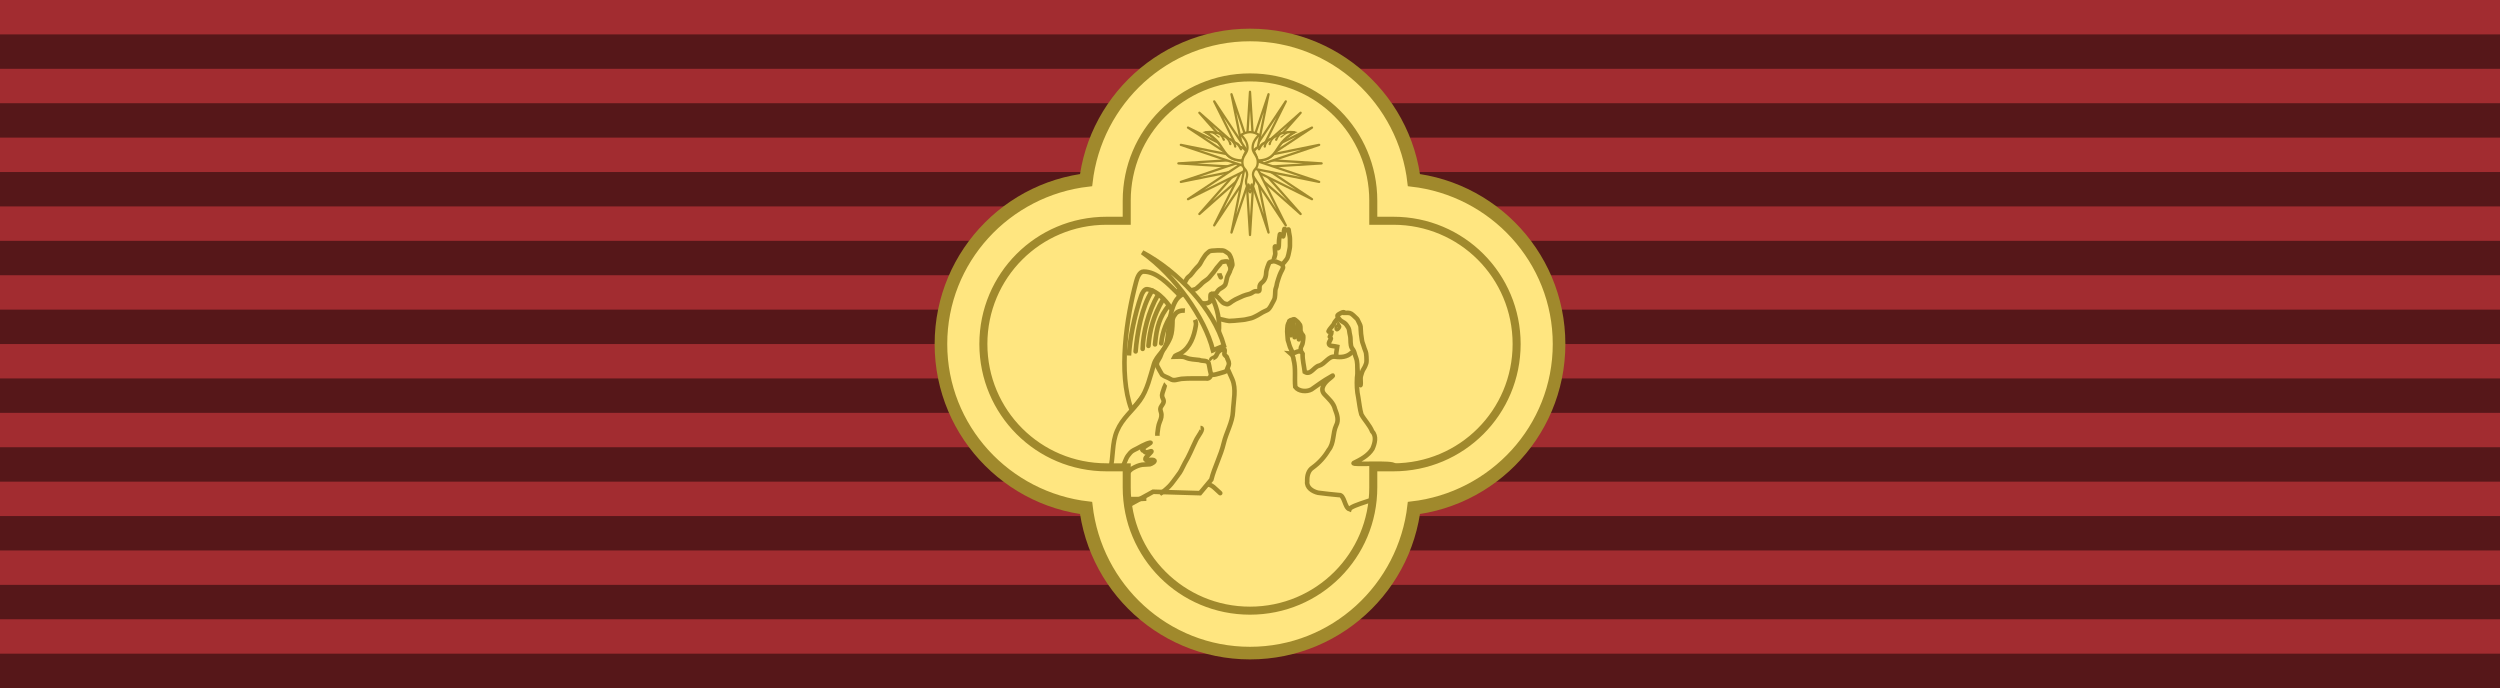 <?xml version="1.0" encoding="UTF-8" standalone="no"?>
<!-- Created with Inkscape (http://www.inkscape.org/) -->
<svg
   xmlns:dc="http://purl.org/dc/elements/1.1/"
   xmlns:cc="http://web.resource.org/cc/"
   xmlns:rdf="http://www.w3.org/1999/02/22-rdf-syntax-ns#"
   xmlns:svg="http://www.w3.org/2000/svg"
   xmlns="http://www.w3.org/2000/svg"
   xmlns:sodipodi="http://sodipodi.sourceforge.net/DTD/sodipodi-0.dtd"
   xmlns:inkscape="http://www.inkscape.org/namespaces/inkscape"
   id="svg2"
   sodipodi:version="0.32"
   inkscape:version="0.45.1"
   width="218"
   height="60"
   version="1.0"
   sodipodi:docbase="C:\Documents and Settings\Flanker\Desktop"
   sodipodi:docname="Valor aeronautico bronze medal BAR.svg"
   inkscape:output_extension="org.inkscape.output.svg.inkscape">
  <defs
     id="defs5" />
  <sodipodi:namedview
     inkscape:window-height="1005"
     inkscape:window-width="1280"
     inkscape:pageshadow="2"
     inkscape:pageopacity="0.0"
     guidetolerance="10.0"
     gridtolerance="10.0"
     objecttolerance="10.0"
     borderopacity="1.0"
     bordercolor="#666666"
     pagecolor="#ffffff"
     id="base"
     inkscape:zoom="1"
     inkscape:cx="38.912119"
     inkscape:cy="-180.11491"
     inkscape:window-x="-4"
     inkscape:window-y="-4"
     inkscape:current-layer="svg2"
     height="60px"
     width="218px"
     inkscape:showpageshadow="false"
     showguides="true"
     inkscape:guide-bbox="true" />
  <rect
     style="opacity:1;fill:#a22c30;fill-opacity:1;fill-rule:nonzero;stroke:none;stroke-width:2;stroke-linecap:round;stroke-linejoin:round;stroke-miterlimit:4;stroke-dasharray:none;stroke-dashoffset:0;stroke-opacity:0.486"
     id="rect3411"
     width="218"
     height="60"
     x="0"
     y="0" />
  <path
     style="opacity:1;fill:#000000;fill-opacity:0.471;fill-rule:nonzero;stroke:none;stroke-width:2;stroke-linecap:round;stroke-linejoin:round;stroke-miterlimit:4;stroke-dasharray:none;stroke-dashoffset:0;stroke-opacity:0.486"
     d="M 0 3 L 0 6 L 218 6 L 218 3 L 0 3 z M 0 9 L 0 12 L 218 12 L 218 9 L 0 9 z M 0 15 L 0 18 L 218 18 L 218 15 L 0 15 z M 0 21 L 0 24 L 218 24 L 218 21 L 0 21 z M 0 27 L 0 30 L 218 30 L 218 27 L 0 27 z M 0 33 L 0 36 L 218 36 L 218 33 L 0 33 z M 0 39 L 0 42 L 218 42 L 218 39 L 0 39 z M 0 45 L 0 48 L 218 48 L 218 45 L 0 45 z M 0 51 L 0 54 L 218 54 L 218 51 L 0 51 z M 0 57 L 0 60 L 218 60 L 218 57 L 0 57 z "
     id="rect3413" />
  <g
     transform="matrix(0.186,0,0,0.186,26.3,434.628)"
     id="g2512" />
  <g
     transform="matrix(0.186,0,0,0.186,26.3,434.628)"
     id="g2514" />
  <g
     transform="matrix(0.186,0,0,0.186,-186.8,613.735)"
     id="g2516" />
  <g
     transform="matrix(0.186,0,0,0.186,-186.8,613.735)"
     id="g2518" />
  <g
     transform="matrix(0.186,0,0,0.186,256.732,435.274)"
     id="g2562" />
  <g
     transform="matrix(0.186,0,0,0.186,256.732,435.274)"
     id="g2564" />
  <g
     transform="matrix(0.186,0,0,0.186,43.633,614.381)"
     id="g2566" />
  <g
     transform="matrix(0.186,0,0,0.186,43.633,614.381)"
     id="g2568" />
  <g
     transform="matrix(0.186,0,0,0.186,26.3,434.628)"
     id="g5405" />
  <g
     transform="matrix(0.186,0,0,0.186,26.3,434.628)"
     id="g8230" />
  <g
     transform="matrix(0.186,0,0,0.186,-186.8,613.735)"
     id="g8616" />
  <g
     transform="matrix(0.186,0,0,0.186,-186.8,613.735)"
     id="g8621" />
  <g
     transform="matrix(0.186,0,0,0.186,256.732,435.274)"
     id="g2388" />
  <g
     transform="matrix(0.186,0,0,0.186,256.732,435.274)"
     id="g2390" />
  <g
     transform="matrix(0.186,0,0,0.186,43.633,614.381)"
     id="g2392" />
  <g
     transform="matrix(0.186,0,0,0.186,43.633,614.381)"
     id="g2394" />
  <g
     id="g3591"
     transform="matrix(0.151,0,0,0.151,-1893.657,-203.5)" />
  <g
     id="g3597"
     transform="matrix(-0.151,0,0,0.151,-1736.166,-203.5)" />
  <g
     transform="matrix(0.186,0,0,0.186,-693.163,474.933)"
     id="g19250" />
  <g
     transform="matrix(0.186,0,0,0.186,-693.163,474.933)"
     id="g19252" />
  <g
     transform="matrix(0.186,0,0,0.186,-906.262,654.041)"
     id="g19254" />
  <g
     transform="matrix(0.186,0,0,0.186,-906.262,654.041)"
     id="g19256" />
  <g
     transform="translate(-574.951,-563.144)"
     id="g21645" />
  <g
     transform="matrix(0.186,0,0,0.186,327.848,629.144)"
     id="g33103" />
  <g
     transform="matrix(0.186,0,0,0.186,327.848,629.144)"
     id="g33105" />
  <g
     transform="matrix(0.186,0,0,0.186,114.748,808.251)"
     id="g33107" />
  <g
     transform="matrix(0.186,0,0,0.186,114.748,808.251)"
     id="g33109" />
  <g
     transform="matrix(0.186,0,0,0.186,558.28,629.79)"
     id="g33111" />
  <g
     transform="matrix(0.186,0,0,0.186,558.28,629.79)"
     id="g33113" />
  <g
     transform="matrix(0.186,0,0,0.186,345.181,808.897)"
     id="g33115" />
  <g
     transform="matrix(0.186,0,0,0.186,345.181,808.897)"
     id="g33117" />
  <g
     transform="matrix(0.186,0,0,0.186,327.848,629.144)"
     id="g33119" />
  <g
     transform="matrix(0.186,0,0,0.186,327.848,629.144)"
     id="g33121" />
  <g
     transform="matrix(0.186,0,0,0.186,114.748,808.251)"
     id="g33123" />
  <g
     transform="matrix(0.186,0,0,0.186,114.748,808.251)"
     id="g33125" />
  <g
     transform="matrix(0.186,0,0,0.186,558.28,629.79)"
     id="g33127" />
  <g
     transform="matrix(0.186,0,0,0.186,558.28,629.79)"
     id="g33129" />
  <g
     transform="matrix(0.186,0,0,0.186,345.181,808.897)"
     id="g33131" />
  <g
     transform="matrix(0.186,0,0,0.186,345.181,808.897)"
     id="g33133" />
  <g
     id="g33135"
     transform="matrix(0.151,0,0,0.151,-1592.109,-8.984)" />
  <g
     id="g33137"
     transform="matrix(-0.151,0,0,0.151,-1434.618,-8.984)" />
  <g
     transform="matrix(0.186,0,0,0.186,-391.615,669.449)"
     id="g33139" />
  <g
     transform="matrix(0.186,0,0,0.186,-391.615,669.449)"
     id="g33141" />
  <g
     transform="matrix(0.186,0,0,0.186,-604.714,848.556)"
     id="g33143" />
  <g
     transform="matrix(0.186,0,0,0.186,-604.714,848.556)"
     id="g33145" />
  <g
     transform="translate(-273.403,-368.628)"
     id="g33147" />
  <g
     transform="matrix(0.186,0,0,0.186,511.509,437.227)"
     id="g3740" />
  <g
     transform="matrix(0.186,0,0,0.186,511.509,437.227)"
     id="g3742" />
  <g
     transform="matrix(0.186,0,0,0.186,298.41,616.335)"
     id="g3744" />
  <g
     transform="matrix(0.186,0,0,0.186,298.41,616.335)"
     id="g3746" />
  <g
     transform="matrix(0.186,0,0,0.186,741.942,437.873)"
     id="g3748" />
  <g
     transform="matrix(0.186,0,0,0.186,741.942,437.873)"
     id="g3750" />
  <g
     transform="matrix(0.186,0,0,0.186,528.842,616.98)"
     id="g3752" />
  <g
     transform="matrix(0.186,0,0,0.186,528.842,616.98)"
     id="g3754" />
  <g
     transform="matrix(0.186,0,0,0.186,511.509,437.227)"
     id="g3756" />
  <g
     transform="matrix(0.186,0,0,0.186,511.509,437.227)"
     id="g3758" />
  <g
     transform="matrix(0.186,0,0,0.186,298.41,616.335)"
     id="g3760" />
  <g
     transform="matrix(0.186,0,0,0.186,298.41,616.335)"
     id="g3762" />
  <g
     transform="matrix(0.186,0,0,0.186,741.942,437.873)"
     id="g3764" />
  <g
     transform="matrix(0.186,0,0,0.186,741.942,437.873)"
     id="g3766" />
  <g
     transform="matrix(0.186,0,0,0.186,528.842,616.98)"
     id="g3768" />
  <g
     transform="matrix(0.186,0,0,0.186,528.842,616.98)"
     id="g3770" />
  <g
     id="g3772"
     transform="matrix(0.151,0,0,0.151,-1408.447,-200.901)" />
  <g
     id="g3774"
     transform="matrix(-0.151,0,0,0.151,-1250.956,-200.901)" />
  <g
     transform="matrix(0.186,0,0,0.186,-207.953,477.532)"
     id="g3776" />
  <g
     transform="matrix(0.186,0,0,0.186,-207.953,477.532)"
     id="g3778" />
  <g
     transform="matrix(0.186,0,0,0.186,-421.053,656.64)"
     id="g3780" />
  <g
     transform="matrix(0.186,0,0,0.186,-421.053,656.64)"
     id="g3782" />
  <g
     transform="translate(-89.741,-560.545)"
     id="g3784" />
  <g
     transform="matrix(0.186,0,0,0.186,349.27,523.101)"
     id="g9663" />
  <g
     transform="matrix(0.186,0,0,0.186,349.27,523.101)"
     id="g9665" />
  <g
     transform="matrix(0.186,0,0,0.186,136.171,702.208)"
     id="g9667" />
  <g
     transform="matrix(0.186,0,0,0.186,136.171,702.208)"
     id="g9669" />
  <g
     transform="matrix(0.186,0,0,0.186,579.703,523.747)"
     id="g9671" />
  <g
     transform="matrix(0.186,0,0,0.186,579.703,523.747)"
     id="g9673" />
  <g
     transform="matrix(0.186,0,0,0.186,366.603,702.854)"
     id="g9675" />
  <g
     transform="matrix(0.186,0,0,0.186,366.603,702.854)"
     id="g9677" />
  <g
     transform="matrix(0.186,0,0,0.186,349.27,523.101)"
     id="g9679" />
  <g
     transform="matrix(0.186,0,0,0.186,349.27,523.101)"
     id="g9681" />
  <g
     transform="matrix(0.186,0,0,0.186,136.171,702.208)"
     id="g9683" />
  <g
     transform="matrix(0.186,0,0,0.186,136.171,702.208)"
     id="g9685" />
  <g
     transform="matrix(0.186,0,0,0.186,579.703,523.747)"
     id="g9687" />
  <g
     transform="matrix(0.186,0,0,0.186,579.703,523.747)"
     id="g9689" />
  <g
     transform="matrix(0.186,0,0,0.186,366.603,702.854)"
     id="g9691" />
  <g
     transform="matrix(0.186,0,0,0.186,366.603,702.854)"
     id="g9693" />
  <g
     id="g9695"
     transform="matrix(0.151,0,0,0.151,-1570.686,-115.027)" />
  <g
     id="g9697"
     transform="matrix(-0.151,0,0,0.151,-1413.196,-115.027)" />
  <g
     transform="matrix(0.186,0,0,0.186,-370.193,563.406)"
     id="g9699" />
  <g
     transform="matrix(0.186,0,0,0.186,-370.193,563.406)"
     id="g9701" />
  <g
     transform="matrix(0.186,0,0,0.186,-583.292,742.513)"
     id="g9703" />
  <g
     transform="matrix(0.186,0,0,0.186,-583.292,742.513)"
     id="g9705" />
  <g
     transform="translate(-251.98,-474.671)"
     id="g9707" />
  <g
     transform="matrix(0.186,0,0,0.186,572.045,734.736)"
     id="g2786" />
  <g
     transform="matrix(0.186,0,0,0.186,572.045,734.736)"
     id="g2788" />
  <g
     transform="matrix(0.186,0,0,0.186,358.945,913.844)"
     id="g2790" />
  <g
     transform="matrix(0.186,0,0,0.186,358.945,913.844)"
     id="g2792" />
  <g
     transform="matrix(0.186,0,0,0.186,802.478,735.382)"
     id="g2794" />
  <g
     transform="matrix(0.186,0,0,0.186,802.478,735.382)"
     id="g2796" />
  <g
     transform="matrix(0.186,0,0,0.186,589.378,914.489)"
     id="g2798" />
  <g
     transform="matrix(0.186,0,0,0.186,589.378,914.489)"
     id="g2800" />
  <g
     transform="matrix(0.186,0,0,0.186,572.045,734.736)"
     id="g2804" />
  <g
     transform="matrix(0.186,0,0,0.186,572.045,734.736)"
     id="g2806" />
  <g
     transform="matrix(0.186,0,0,0.186,358.945,913.844)"
     id="g2808" />
  <g
     transform="matrix(0.186,0,0,0.186,358.945,913.844)"
     id="g2810" />
  <g
     transform="matrix(0.186,0,0,0.186,802.478,735.382)"
     id="g2812" />
  <g
     transform="matrix(0.186,0,0,0.186,802.478,735.382)"
     id="g2814" />
  <g
     transform="matrix(0.186,0,0,0.186,589.378,914.489)"
     id="g2816" />
  <g
     transform="matrix(0.186,0,0,0.186,589.378,914.489)"
     id="g2818" />
  <g
     transform="matrix(0.186,0,0,0.186,311.166,585.717)"
     id="g5282" />
  <g
     transform="matrix(0.186,0,0,0.186,311.166,585.717)"
     id="g5284" />
  <g
     transform="matrix(0.186,0,0,0.186,98.067,764.825)"
     id="g5286" />
  <g
     transform="matrix(0.186,0,0,0.186,98.067,764.825)"
     id="g5288" />
  <g
     transform="matrix(0.186,0,0,0.186,541.599,586.363)"
     id="g5290" />
  <g
     transform="matrix(0.186,0,0,0.186,541.599,586.363)"
     id="g5292" />
  <g
     transform="matrix(0.186,0,0,0.186,328.499,765.47)"
     id="g5294" />
  <g
     transform="matrix(0.186,0,0,0.186,328.499,765.47)"
     id="g5296" />
  <g
     transform="matrix(0.186,0,0,0.186,311.166,585.717)"
     id="g5302" />
  <g
     transform="matrix(0.186,0,0,0.186,311.166,585.717)"
     id="g5304" />
  <g
     transform="matrix(0.186,0,0,0.186,98.067,764.825)"
     id="g5306" />
  <g
     transform="matrix(0.186,0,0,0.186,98.067,764.825)"
     id="g5308" />
  <g
     transform="matrix(0.186,0,0,0.186,541.599,586.363)"
     id="g5310" />
  <g
     transform="matrix(0.186,0,0,0.186,541.599,586.363)"
     id="g5312" />
  <g
     transform="matrix(0.186,0,0,0.186,328.499,765.47)"
     id="g5314" />
  <g
     transform="matrix(0.186,0,0,0.186,328.499,765.47)"
     id="g5316" />
  <g
     transform="matrix(0.186,0,0,0.186,289.938,480.646)"
     id="g10856" />
  <g
     transform="matrix(0.186,0,0,0.186,289.938,480.646)"
     id="g10858" />
  <g
     transform="matrix(0.186,0,0,0.186,76.839,659.754)"
     id="g10860" />
  <g
     transform="matrix(0.186,0,0,0.186,76.839,659.754)"
     id="g10862" />
  <g
     transform="matrix(0.186,0,0,0.186,520.371,481.292)"
     id="g10864" />
  <g
     transform="matrix(0.186,0,0,0.186,520.371,481.292)"
     id="g10866" />
  <g
     transform="matrix(0.186,0,0,0.186,307.271,660.399)"
     id="g10868" />
  <g
     transform="matrix(0.186,0,0,0.186,307.271,660.399)"
     id="g10870" />
  <g
     transform="matrix(0.186,0,0,0.186,289.938,480.646)"
     id="g10874" />
  <g
     transform="matrix(0.186,0,0,0.186,289.938,480.646)"
     id="g10876" />
  <g
     transform="matrix(0.186,0,0,0.186,76.839,659.754)"
     id="g10878" />
  <g
     transform="matrix(0.186,0,0,0.186,76.839,659.754)"
     id="g10880" />
  <g
     transform="matrix(0.186,0,0,0.186,520.371,481.292)"
     id="g10882" />
  <g
     transform="matrix(0.186,0,0,0.186,520.371,481.292)"
     id="g10884" />
  <g
     transform="matrix(0.186,0,0,0.186,307.271,660.399)"
     id="g10886" />
  <g
     transform="matrix(0.186,0,0,0.186,307.271,660.399)"
     id="g10888" />
  <g
     transform="translate(-806.93,-0.164)"
     id="g6923" />
  <g
     transform="matrix(0.186,0,0,0.186,-277.415,586.196)"
     id="g5690" />
  <g
     transform="matrix(0.186,0,0,0.186,-277.415,586.196)"
     id="g5692" />
  <g
     transform="matrix(0.186,0,0,0.186,-490.515,765.303)"
     id="g5694" />
  <g
     transform="matrix(0.186,0,0,0.186,-490.515,765.303)"
     id="g5696" />
  <g
     transform="matrix(0.186,0,0,0.186,-46.983,586.842)"
     id="g5698" />
  <g
     transform="matrix(0.186,0,0,0.186,-46.983,586.842)"
     id="g5700" />
  <g
     transform="matrix(0.186,0,0,0.186,-260.082,765.949)"
     id="g5702" />
  <g
     transform="matrix(0.186,0,0,0.186,-260.082,765.949)"
     id="g5704" />
  <g
     transform="matrix(0.186,0,0,0.186,-277.415,586.196)"
     id="g5706" />
  <g
     transform="matrix(0.186,0,0,0.186,-277.415,586.196)"
     id="g5708" />
  <g
     transform="matrix(0.186,0,0,0.186,-490.515,765.303)"
     id="g5710" />
  <g
     transform="matrix(0.186,0,0,0.186,-490.515,765.303)"
     id="g5712" />
  <g
     transform="matrix(0.186,0,0,0.186,-46.983,586.842)"
     id="g5714" />
  <g
     transform="matrix(0.186,0,0,0.186,-46.983,586.842)"
     id="g5716" />
  <g
     transform="matrix(0.186,0,0,0.186,-260.082,765.949)"
     id="g5718" />
  <g
     transform="matrix(0.186,0,0,0.186,-260.082,765.949)"
     id="g5720" />
  <g
     id="g5722"
     transform="matrix(0.151,0,0,0.151,-2197.372,-51.932)" />
  <g
     id="g5724"
     transform="matrix(-0.151,0,0,0.151,-2039.881,-51.932)" />
  <g
     transform="matrix(0.186,0,0,0.186,-996.878,626.501)"
     id="g5726" />
  <g
     transform="matrix(0.186,0,0,0.186,-996.878,626.501)"
     id="g5728" />
  <g
     transform="matrix(0.186,0,0,0.186,-1209.977,805.609)"
     id="g5730" />
  <g
     transform="matrix(0.186,0,0,0.186,-1209.977,805.609)"
     id="g5732" />
  <g
     transform="translate(-878.666,-411.576)"
     id="g5734" />
  <g
     transform="matrix(0.186,0,0,0.186,24.133,780.712)"
     id="g5736" />
  <g
     transform="matrix(0.186,0,0,0.186,24.133,780.712)"
     id="g5738" />
  <g
     transform="matrix(0.186,0,0,0.186,-188.967,959.819)"
     id="g5740" />
  <g
     transform="matrix(0.186,0,0,0.186,-188.967,959.819)"
     id="g5742" />
  <g
     transform="matrix(0.186,0,0,0.186,254.566,781.358)"
     id="g5744" />
  <g
     transform="matrix(0.186,0,0,0.186,254.566,781.358)"
     id="g5746" />
  <g
     transform="matrix(0.186,0,0,0.186,41.466,960.465)"
     id="g5748" />
  <g
     transform="matrix(0.186,0,0,0.186,41.466,960.465)"
     id="g5750" />
  <g
     transform="matrix(0.186,0,0,0.186,24.133,780.712)"
     id="g5752" />
  <g
     transform="matrix(0.186,0,0,0.186,24.133,780.712)"
     id="g5754" />
  <g
     transform="matrix(0.186,0,0,0.186,-188.967,959.819)"
     id="g5756" />
  <g
     transform="matrix(0.186,0,0,0.186,-188.967,959.819)"
     id="g5758" />
  <g
     transform="matrix(0.186,0,0,0.186,254.566,781.358)"
     id="g5760" />
  <g
     transform="matrix(0.186,0,0,0.186,254.566,781.358)"
     id="g5762" />
  <g
     transform="matrix(0.186,0,0,0.186,41.466,960.465)"
     id="g5764" />
  <g
     transform="matrix(0.186,0,0,0.186,41.466,960.465)"
     id="g5766" />
  <g
     id="g5768"
     transform="matrix(0.151,0,0,0.151,-1895.823,142.584)" />
  <g
     id="g5770"
     transform="matrix(-0.151,0,0,0.151,-1738.333,142.584)" />
  <g
     transform="matrix(0.186,0,0,0.186,-695.33,821.017)"
     id="g5772" />
  <g
     transform="matrix(0.186,0,0,0.186,-695.33,821.017)"
     id="g5774" />
  <g
     transform="matrix(0.186,0,0,0.186,-908.429,1000.124)"
     id="g5776" />
  <g
     transform="matrix(0.186,0,0,0.186,-908.429,1000.124)"
     id="g5778" />
  <g
     transform="translate(-577.117,-217.06)"
     id="g5780" />
  <g
     transform="matrix(0.186,0,0,0.186,207.794,588.795)"
     id="g5782" />
  <g
     transform="matrix(0.186,0,0,0.186,207.794,588.795)"
     id="g5784" />
  <g
     transform="matrix(0.186,0,0,0.186,-5.305,767.903)"
     id="g5786" />
  <g
     transform="matrix(0.186,0,0,0.186,-5.305,767.903)"
     id="g5788" />
  <g
     transform="matrix(0.186,0,0,0.186,438.227,589.441)"
     id="g5790" />
  <g
     transform="matrix(0.186,0,0,0.186,438.227,589.441)"
     id="g5792" />
  <g
     transform="matrix(0.186,0,0,0.186,225.127,768.548)"
     id="g5794" />
  <g
     transform="matrix(0.186,0,0,0.186,225.127,768.548)"
     id="g5796" />
  <g
     transform="matrix(0.186,0,0,0.186,207.794,588.795)"
     id="g5798" />
  <g
     transform="matrix(0.186,0,0,0.186,207.794,588.795)"
     id="g5800" />
  <g
     transform="matrix(0.186,0,0,0.186,-5.305,767.903)"
     id="g5802" />
  <g
     transform="matrix(0.186,0,0,0.186,-5.305,767.903)"
     id="g5804" />
  <g
     transform="matrix(0.186,0,0,0.186,438.227,589.441)"
     id="g5806" />
  <g
     transform="matrix(0.186,0,0,0.186,438.227,589.441)"
     id="g5808" />
  <g
     transform="matrix(0.186,0,0,0.186,225.127,768.548)"
     id="g5810" />
  <g
     transform="matrix(0.186,0,0,0.186,225.127,768.548)"
     id="g5812" />
  <g
     id="g5814"
     transform="matrix(0.151,0,0,0.151,-1712.162,-49.333)" />
  <g
     id="g5816"
     transform="matrix(-0.151,0,0,0.151,-1554.671,-49.333)" />
  <g
     transform="matrix(0.186,0,0,0.186,-511.668,629.101)"
     id="g5818" />
  <g
     transform="matrix(0.186,0,0,0.186,-511.668,629.101)"
     id="g5820" />
  <g
     transform="matrix(0.186,0,0,0.186,-724.768,808.208)"
     id="g5822" />
  <g
     transform="matrix(0.186,0,0,0.186,-724.768,808.208)"
     id="g5824" />
  <g
     transform="translate(-393.456,-408.977)"
     id="g5826" />
  <g
     transform="matrix(0.186,0,0,0.186,45.555,674.669)"
     id="g5828" />
  <g
     transform="matrix(0.186,0,0,0.186,45.555,674.669)"
     id="g5830" />
  <g
     transform="matrix(0.186,0,0,0.186,-167.544,853.776)"
     id="g5832" />
  <g
     transform="matrix(0.186,0,0,0.186,-167.544,853.776)"
     id="g5834" />
  <g
     transform="matrix(0.186,0,0,0.186,275.988,675.315)"
     id="g5836" />
  <g
     transform="matrix(0.186,0,0,0.186,275.988,675.315)"
     id="g5838" />
  <g
     transform="matrix(0.186,0,0,0.186,62.888,854.422)"
     id="g5840" />
  <g
     transform="matrix(0.186,0,0,0.186,62.888,854.422)"
     id="g5842" />
  <g
     transform="matrix(0.186,0,0,0.186,45.555,674.669)"
     id="g5844" />
  <g
     transform="matrix(0.186,0,0,0.186,45.555,674.669)"
     id="g5846" />
  <g
     transform="matrix(0.186,0,0,0.186,-167.544,853.776)"
     id="g5848" />
  <g
     transform="matrix(0.186,0,0,0.186,-167.544,853.776)"
     id="g5850" />
  <g
     transform="matrix(0.186,0,0,0.186,275.988,675.315)"
     id="g5852" />
  <g
     transform="matrix(0.186,0,0,0.186,275.988,675.315)"
     id="g5854" />
  <g
     transform="matrix(0.186,0,0,0.186,62.888,854.422)"
     id="g5856" />
  <g
     transform="matrix(0.186,0,0,0.186,62.888,854.422)"
     id="g5858" />
  <g
     id="g5860"
     transform="matrix(0.151,0,0,0.151,-1874.401,36.541)" />
  <g
     id="g5862"
     transform="matrix(-0.151,0,0,0.151,-1716.91,36.541)" />
  <g
     transform="matrix(0.186,0,0,0.186,-673.908,714.974)"
     id="g5864" />
  <g
     transform="matrix(0.186,0,0,0.186,-673.908,714.974)"
     id="g5866" />
  <g
     transform="matrix(0.186,0,0,0.186,-887.007,894.081)"
     id="g5868" />
  <g
     transform="matrix(0.186,0,0,0.186,-887.007,894.081)"
     id="g5870" />
  <g
     transform="translate(-555.695,-323.103)"
     id="g5872" />
  <g
     transform="matrix(0.186,0,0,0.186,268.33,886.304)"
     id="g5874" />
  <g
     transform="matrix(0.186,0,0,0.186,268.33,886.304)"
     id="g5876" />
  <g
     transform="matrix(0.186,0,0,0.186,55.23,1065.412)"
     id="g5878" />
  <g
     transform="matrix(0.186,0,0,0.186,55.23,1065.412)"
     id="g5880" />
  <g
     transform="matrix(0.186,0,0,0.186,498.763,886.95)"
     id="g5882" />
  <g
     transform="matrix(0.186,0,0,0.186,498.763,886.95)"
     id="g5884" />
  <g
     transform="matrix(0.186,0,0,0.186,285.663,1066.057)"
     id="g5886" />
  <g
     transform="matrix(0.186,0,0,0.186,285.663,1066.057)"
     id="g5888" />
  <g
     transform="matrix(0.186,0,0,0.186,268.33,886.304)"
     id="g5890" />
  <g
     transform="matrix(0.186,0,0,0.186,268.33,886.304)"
     id="g5892" />
  <g
     transform="matrix(0.186,0,0,0.186,55.23,1065.412)"
     id="g5894" />
  <g
     transform="matrix(0.186,0,0,0.186,55.23,1065.412)"
     id="g5896" />
  <g
     transform="matrix(0.186,0,0,0.186,498.763,886.95)"
     id="g5898" />
  <g
     transform="matrix(0.186,0,0,0.186,498.763,886.95)"
     id="g5900" />
  <g
     transform="matrix(0.186,0,0,0.186,285.663,1066.057)"
     id="g5902" />
  <g
     transform="matrix(0.186,0,0,0.186,285.663,1066.057)"
     id="g5904" />
  <g
     transform="matrix(0.186,0,0,0.186,7.451,737.285)"
     id="g5906" />
  <g
     transform="matrix(0.186,0,0,0.186,7.451,737.285)"
     id="g5908" />
  <g
     transform="matrix(0.186,0,0,0.186,-205.648,916.393)"
     id="g5910" />
  <g
     transform="matrix(0.186,0,0,0.186,-205.648,916.393)"
     id="g5912" />
  <g
     transform="matrix(0.186,0,0,0.186,237.884,737.931)"
     id="g5914" />
  <g
     transform="matrix(0.186,0,0,0.186,237.884,737.931)"
     id="g5916" />
  <g
     transform="matrix(0.186,0,0,0.186,24.784,917.038)"
     id="g5918" />
  <g
     transform="matrix(0.186,0,0,0.186,24.784,917.038)"
     id="g5920" />
  <g
     transform="matrix(0.186,0,0,0.186,7.451,737.285)"
     id="g5922" />
  <g
     transform="matrix(0.186,0,0,0.186,7.451,737.285)"
     id="g5924" />
  <g
     transform="matrix(0.186,0,0,0.186,-205.648,916.393)"
     id="g5926" />
  <g
     transform="matrix(0.186,0,0,0.186,-205.648,916.393)"
     id="g5928" />
  <g
     transform="matrix(0.186,0,0,0.186,237.884,737.931)"
     id="g5930" />
  <g
     transform="matrix(0.186,0,0,0.186,237.884,737.931)"
     id="g5932" />
  <g
     transform="matrix(0.186,0,0,0.186,24.784,917.038)"
     id="g5934" />
  <g
     transform="matrix(0.186,0,0,0.186,24.784,917.038)"
     id="g5936" />
  <g
     transform="matrix(0.186,0,0,0.186,-13.777,632.214)"
     id="g5938" />
  <g
     transform="matrix(0.186,0,0,0.186,-13.777,632.214)"
     id="g5940" />
  <g
     transform="matrix(0.186,0,0,0.186,-226.876,811.322)"
     id="g5942" />
  <g
     transform="matrix(0.186,0,0,0.186,-226.876,811.322)"
     id="g5944" />
  <g
     transform="matrix(0.186,0,0,0.186,216.656,632.86)"
     id="g5946" />
  <g
     transform="matrix(0.186,0,0,0.186,216.656,632.86)"
     id="g5948" />
  <g
     transform="matrix(0.186,0,0,0.186,3.557,811.967)"
     id="g5950" />
  <g
     transform="matrix(0.186,0,0,0.186,3.557,811.967)"
     id="g5952" />
  <g
     transform="matrix(0.186,0,0,0.186,-13.777,632.214)"
     id="g5954" />
  <g
     transform="matrix(0.186,0,0,0.186,-13.777,632.214)"
     id="g5956" />
  <g
     transform="matrix(0.186,0,0,0.186,-226.876,811.322)"
     id="g5958" />
  <g
     transform="matrix(0.186,0,0,0.186,-226.876,811.322)"
     id="g5960" />
  <g
     transform="matrix(0.186,0,0,0.186,216.656,632.86)"
     id="g5962" />
  <g
     transform="matrix(0.186,0,0,0.186,216.656,632.86)"
     id="g5964" />
  <g
     transform="matrix(0.186,0,0,0.186,3.557,811.967)"
     id="g5966" />
  <g
     transform="matrix(0.186,0,0,0.186,3.557,811.967)"
     id="g5968" />
  <g
     transform="translate(-1110.645,151.404)"
     id="g5993" />
  <g
     transform="matrix(0.186,0,0,0.186,-309.353,538.805)"
     id="g6315" />
  <g
     transform="matrix(0.186,0,0,0.186,-309.353,538.805)"
     id="g6317" />
  <g
     transform="matrix(0.186,0,0,0.186,-522.452,717.913)"
     id="g6319" />
  <g
     transform="matrix(0.186,0,0,0.186,-522.452,717.913)"
     id="g6321" />
  <g
     transform="matrix(0.186,0,0,0.186,-78.92,539.451)"
     id="g6323" />
  <g
     transform="matrix(0.186,0,0,0.186,-78.92,539.451)"
     id="g6325" />
  <g
     transform="matrix(0.186,0,0,0.186,-292.019,718.558)"
     id="g6327" />
  <g
     transform="matrix(0.186,0,0,0.186,-292.019,718.558)"
     id="g6329" />
  <g
     transform="matrix(0.186,0,0,0.186,-309.353,538.805)"
     id="g6331" />
  <g
     transform="matrix(0.186,0,0,0.186,-309.353,538.805)"
     id="g6333" />
  <g
     transform="matrix(0.186,0,0,0.186,-522.452,717.913)"
     id="g6335" />
  <g
     transform="matrix(0.186,0,0,0.186,-522.452,717.913)"
     id="g6337" />
  <g
     transform="matrix(0.186,0,0,0.186,-78.92,539.451)"
     id="g6339" />
  <g
     transform="matrix(0.186,0,0,0.186,-78.92,539.451)"
     id="g6341" />
  <g
     transform="matrix(0.186,0,0,0.186,-292.019,718.558)"
     id="g6343" />
  <g
     transform="matrix(0.186,0,0,0.186,-292.019,718.558)"
     id="g6345" />
  <g
     id="g6347"
     transform="matrix(0.151,0,0,0.151,-2229.309,-99.323)" />
  <g
     id="g6349"
     transform="matrix(-0.151,0,0,0.151,-2071.818,-99.323)" />
  <g
     transform="matrix(0.186,0,0,0.186,-1028.815,579.11)"
     id="g6351" />
  <g
     transform="matrix(0.186,0,0,0.186,-1028.815,579.11)"
     id="g6353" />
  <g
     transform="matrix(0.186,0,0,0.186,-1241.915,758.218)"
     id="g6355" />
  <g
     transform="matrix(0.186,0,0,0.186,-1241.915,758.218)"
     id="g6357" />
  <g
     transform="translate(-910.603,-458.967)"
     id="g6359" />
  <g
     transform="matrix(0.186,0,0,0.186,-7.804,733.321)"
     id="g6361" />
  <g
     transform="matrix(0.186,0,0,0.186,-7.804,733.321)"
     id="g6363" />
  <g
     transform="matrix(0.186,0,0,0.186,-220.904,912.428)"
     id="g6365" />
  <g
     transform="matrix(0.186,0,0,0.186,-220.904,912.428)"
     id="g6367" />
  <g
     transform="matrix(0.186,0,0,0.186,222.628,733.967)"
     id="g6369" />
  <g
     transform="matrix(0.186,0,0,0.186,222.628,733.967)"
     id="g6371" />
  <g
     transform="matrix(0.186,0,0,0.186,9.529,913.074)"
     id="g6373" />
  <g
     transform="matrix(0.186,0,0,0.186,9.529,913.074)"
     id="g6375" />
  <g
     transform="matrix(0.186,0,0,0.186,-7.804,733.321)"
     id="g6377" />
  <g
     transform="matrix(0.186,0,0,0.186,-7.804,733.321)"
     id="g6379" />
  <g
     transform="matrix(0.186,0,0,0.186,-220.904,912.428)"
     id="g6381" />
  <g
     transform="matrix(0.186,0,0,0.186,-220.904,912.428)"
     id="g6383" />
  <g
     transform="matrix(0.186,0,0,0.186,222.628,733.967)"
     id="g6385" />
  <g
     transform="matrix(0.186,0,0,0.186,222.628,733.967)"
     id="g6387" />
  <g
     transform="matrix(0.186,0,0,0.186,9.529,913.074)"
     id="g6389" />
  <g
     transform="matrix(0.186,0,0,0.186,9.529,913.074)"
     id="g6391" />
  <g
     id="g6393"
     transform="matrix(0.151,0,0,0.151,-1927.761,95.193)" />
  <g
     id="g6395"
     transform="matrix(-0.151,0,0,0.151,-1770.27,95.193)" />
  <g
     transform="matrix(0.186,0,0,0.186,-727.267,773.626)"
     id="g6397" />
  <g
     transform="matrix(0.186,0,0,0.186,-727.267,773.626)"
     id="g6399" />
  <g
     transform="matrix(0.186,0,0,0.186,-940.367,952.733)"
     id="g6401" />
  <g
     transform="matrix(0.186,0,0,0.186,-940.367,952.733)"
     id="g6403" />
  <g
     transform="translate(-609.055,-264.451)"
     id="g6405" />
  <g
     transform="matrix(0.186,0,0,0.186,175.857,541.404)"
     id="g6407" />
  <g
     transform="matrix(0.186,0,0,0.186,175.857,541.404)"
     id="g6409" />
  <g
     transform="matrix(0.186,0,0,0.186,-37.243,720.512)"
     id="g6411" />
  <g
     transform="matrix(0.186,0,0,0.186,-37.243,720.512)"
     id="g6413" />
  <g
     transform="matrix(0.186,0,0,0.186,406.29,542.05)"
     id="g6415" />
  <g
     transform="matrix(0.186,0,0,0.186,406.29,542.05)"
     id="g6417" />
  <g
     transform="matrix(0.186,0,0,0.186,193.19,721.157)"
     id="g6419" />
  <g
     transform="matrix(0.186,0,0,0.186,193.19,721.157)"
     id="g6421" />
  <g
     transform="matrix(0.186,0,0,0.186,175.857,541.404)"
     id="g6423" />
  <g
     transform="matrix(0.186,0,0,0.186,175.857,541.404)"
     id="g6425" />
  <g
     transform="matrix(0.186,0,0,0.186,-37.243,720.512)"
     id="g6427" />
  <g
     transform="matrix(0.186,0,0,0.186,-37.243,720.512)"
     id="g6429" />
  <g
     transform="matrix(0.186,0,0,0.186,406.29,542.05)"
     id="g6431" />
  <g
     transform="matrix(0.186,0,0,0.186,406.29,542.05)"
     id="g6433" />
  <g
     transform="matrix(0.186,0,0,0.186,193.19,721.157)"
     id="g6435" />
  <g
     transform="matrix(0.186,0,0,0.186,193.19,721.157)"
     id="g6437" />
  <g
     id="g6439"
     transform="matrix(0.151,0,0,0.151,-1744.099,-96.723)" />
  <g
     id="g6441"
     transform="matrix(-0.151,0,0,0.151,-1586.609,-96.723)" />
  <g
     transform="matrix(0.186,0,0,0.186,-543.606,581.71)"
     id="g6443" />
  <g
     transform="matrix(0.186,0,0,0.186,-543.606,581.71)"
     id="g6445" />
  <g
     transform="matrix(0.186,0,0,0.186,-756.705,760.817)"
     id="g6447" />
  <g
     transform="matrix(0.186,0,0,0.186,-756.705,760.817)"
     id="g6449" />
  <g
     transform="translate(-425.393,-456.368)"
     id="g6451" />
  <g
     transform="matrix(0.186,0,0,0.186,13.618,627.278)"
     id="g6453" />
  <g
     transform="matrix(0.186,0,0,0.186,13.618,627.278)"
     id="g6455" />
  <g
     transform="matrix(0.186,0,0,0.186,-199.482,806.385)"
     id="g6457" />
  <g
     transform="matrix(0.186,0,0,0.186,-199.482,806.385)"
     id="g6459" />
  <g
     transform="matrix(0.186,0,0,0.186,244.05,627.924)"
     id="g6461" />
  <g
     transform="matrix(0.186,0,0,0.186,244.05,627.924)"
     id="g6463" />
  <g
     transform="matrix(0.186,0,0,0.186,30.951,807.031)"
     id="g6465" />
  <g
     transform="matrix(0.186,0,0,0.186,30.951,807.031)"
     id="g6467" />
  <g
     transform="matrix(0.186,0,0,0.186,13.618,627.278)"
     id="g6469" />
  <g
     transform="matrix(0.186,0,0,0.186,13.618,627.278)"
     id="g6471" />
  <g
     transform="matrix(0.186,0,0,0.186,-199.482,806.385)"
     id="g6473" />
  <g
     transform="matrix(0.186,0,0,0.186,-199.482,806.385)"
     id="g6475" />
  <g
     transform="matrix(0.186,0,0,0.186,244.05,627.924)"
     id="g6477" />
  <g
     transform="matrix(0.186,0,0,0.186,244.05,627.924)"
     id="g6479" />
  <g
     transform="matrix(0.186,0,0,0.186,30.951,807.031)"
     id="g6481" />
  <g
     transform="matrix(0.186,0,0,0.186,30.951,807.031)"
     id="g6483" />
  <g
     id="g6485"
     transform="matrix(0.151,0,0,0.151,-1906.339,-10.85)" />
  <g
     id="g6487"
     transform="matrix(-0.151,0,0,0.151,-1748.848,-10.85)" />
  <g
     transform="matrix(0.186,0,0,0.186,-705.845,667.583)"
     id="g6489" />
  <g
     transform="matrix(0.186,0,0,0.186,-705.845,667.583)"
     id="g6491" />
  <g
     transform="matrix(0.186,0,0,0.186,-918.944,846.691)"
     id="g6493" />
  <g
     transform="matrix(0.186,0,0,0.186,-918.944,846.691)"
     id="g6495" />
  <g
     transform="translate(-587.633,-370.494)"
     id="g6497" />
  <g
     transform="matrix(0.186,0,0,0.186,236.393,838.913)"
     id="g6499" />
  <g
     transform="matrix(0.186,0,0,0.186,236.393,838.913)"
     id="g6501" />
  <g
     transform="matrix(0.186,0,0,0.186,23.293,1018.021)"
     id="g6503" />
  <g
     transform="matrix(0.186,0,0,0.186,23.293,1018.021)"
     id="g6505" />
  <g
     transform="matrix(0.186,0,0,0.186,466.825,839.559)"
     id="g6507" />
  <g
     transform="matrix(0.186,0,0,0.186,466.825,839.559)"
     id="g6509" />
  <g
     transform="matrix(0.186,0,0,0.186,253.726,1018.667)"
     id="g6511" />
  <g
     transform="matrix(0.186,0,0,0.186,253.726,1018.667)"
     id="g6513" />
  <g
     transform="matrix(0.186,0,0,0.186,236.393,838.913)"
     id="g6515" />
  <g
     transform="matrix(0.186,0,0,0.186,236.393,838.913)"
     id="g6517" />
  <g
     transform="matrix(0.186,0,0,0.186,23.293,1018.021)"
     id="g6519" />
  <g
     transform="matrix(0.186,0,0,0.186,23.293,1018.021)"
     id="g6521" />
  <g
     transform="matrix(0.186,0,0,0.186,466.825,839.559)"
     id="g6523" />
  <g
     transform="matrix(0.186,0,0,0.186,466.825,839.559)"
     id="g6525" />
  <g
     transform="matrix(0.186,0,0,0.186,253.726,1018.667)"
     id="g6527" />
  <g
     transform="matrix(0.186,0,0,0.186,253.726,1018.667)"
     id="g6529" />
  <g
     transform="matrix(0.186,0,0,0.186,-24.486,689.894)"
     id="g6531" />
  <g
     transform="matrix(0.186,0,0,0.186,-24.486,689.894)"
     id="g6533" />
  <g
     transform="matrix(0.186,0,0,0.186,-237.586,869.002)"
     id="g6535" />
  <g
     transform="matrix(0.186,0,0,0.186,-237.586,869.002)"
     id="g6537" />
  <g
     transform="matrix(0.186,0,0,0.186,205.947,690.54)"
     id="g6539" />
  <g
     transform="matrix(0.186,0,0,0.186,205.947,690.54)"
     id="g6541" />
  <g
     transform="matrix(0.186,0,0,0.186,-7.153,869.648)"
     id="g6543" />
  <g
     transform="matrix(0.186,0,0,0.186,-7.153,869.648)"
     id="g6545" />
  <g
     transform="matrix(0.186,0,0,0.186,-24.486,689.894)"
     id="g6547" />
  <g
     transform="matrix(0.186,0,0,0.186,-24.486,689.894)"
     id="g6549" />
  <g
     transform="matrix(0.186,0,0,0.186,-237.586,869.002)"
     id="g6551" />
  <g
     transform="matrix(0.186,0,0,0.186,-237.586,869.002)"
     id="g6553" />
  <g
     transform="matrix(0.186,0,0,0.186,205.947,690.54)"
     id="g6555" />
  <g
     transform="matrix(0.186,0,0,0.186,205.947,690.54)"
     id="g6557" />
  <g
     transform="matrix(0.186,0,0,0.186,-7.153,869.648)"
     id="g6559" />
  <g
     transform="matrix(0.186,0,0,0.186,-7.153,869.648)"
     id="g6561" />
  <g
     transform="matrix(0.186,0,0,0.186,-45.714,584.823)"
     id="g6563" />
  <g
     transform="matrix(0.186,0,0,0.186,-45.714,584.823)"
     id="g6565" />
  <g
     transform="matrix(0.186,0,0,0.186,-258.813,763.931)"
     id="g6567" />
  <g
     transform="matrix(0.186,0,0,0.186,-258.813,763.931)"
     id="g6569" />
  <g
     transform="matrix(0.186,0,0,0.186,184.719,585.469)"
     id="g6571" />
  <g
     transform="matrix(0.186,0,0,0.186,184.719,585.469)"
     id="g6573" />
  <g
     transform="matrix(0.186,0,0,0.186,-28.381,764.576)"
     id="g6575" />
  <g
     transform="matrix(0.186,0,0,0.186,-28.381,764.576)"
     id="g6577" />
  <g
     transform="matrix(0.186,0,0,0.186,-45.714,584.823)"
     id="g6579" />
  <g
     transform="matrix(0.186,0,0,0.186,-45.714,584.823)"
     id="g6581" />
  <g
     transform="matrix(0.186,0,0,0.186,-258.813,763.931)"
     id="g6583" />
  <g
     transform="matrix(0.186,0,0,0.186,-258.813,763.931)"
     id="g6585" />
  <g
     transform="matrix(0.186,0,0,0.186,184.719,585.469)"
     id="g6587" />
  <g
     transform="matrix(0.186,0,0,0.186,184.719,585.469)"
     id="g6589" />
  <g
     transform="matrix(0.186,0,0,0.186,-28.381,764.576)"
     id="g6591" />
  <g
     transform="matrix(0.186,0,0,0.186,-28.381,764.576)"
     id="g6593" />
  <g
     transform="translate(-1142.582,104.013)"
     id="g6607" />
  <g
     id="g10949"
     transform="matrix(1.339,0,0,1.339,-1216.704,-1164.475)">
    <g
       id="g10953"
       transform="translate(3.275e-2,0)" />
  </g>
  <g
     id="g10969"
     style="fill:#00ff00"
     transform="matrix(1.339,0,0,1.339,-1216.704,-1164.475)">
    <g
       id="g10973"
       transform="translate(3.275e-2,0)"
       style="fill:#00ff00" />
  </g>
  <g
     id="g10188"
     transform="matrix(1.211,-0.806,0.806,1.211,-3214.476,679.369)">
    <g
       id="g10190"
       transform="translate(3.275e-2,0)" />
  </g>
  <g
     id="g10192"
     style="fill:#00ff00"
     transform="matrix(1.211,-0.806,0.806,1.211,-3214.476,679.369)">
    <g
       id="g10194"
       transform="translate(3.275e-2,0)"
       style="fill:#00ff00" />
  </g>
  <g
     id="g19670"
     transform="matrix(1.211,-0.806,0.806,1.211,-3211.158,729.021)">
    <g
       id="g19672"
       transform="translate(3.275e-2,0)" />
  </g>
  <g
     id="g19674"
     style="fill:#00ff00"
     transform="matrix(1.211,-0.806,0.806,1.211,-3211.158,729.021)">
    <g
       id="g19676"
       transform="translate(3.275e-2,0)"
       style="fill:#00ff00" />
  </g>
  <g
     id="g4737"
     transform="matrix(1.2,0,0,1.2,-5123.093,-1259.566)">
    <g
       id="g4739"
       transform="translate(3.275e-2,0)" />
  </g>
  <g
     id="g4741"
     style="fill:#00ff00"
     transform="matrix(1.2,0,0,1.2,-5123.093,-1259.566)">
    <g
       id="g4743"
       transform="translate(3.275e-2,0)"
       style="fill:#00ff00" />
  </g>
  <g
     id="g5672"
     transform="matrix(1.2,0,0,1.2,-2003.949,126.111)">
    <g
       id="g5674"
       transform="translate(3.275e-2,0)" />
  </g>
  <g
     id="g5676"
     style="fill:#00ff00"
     transform="matrix(1.2,0,0,1.2,-2003.949,126.111)">
    <g
       id="g5678"
       transform="translate(3.275e-2,0)"
       style="fill:#00ff00" />
  </g>
  <g
     id="g3800"
     transform="matrix(1.329,0,0,1.329,-1214.996,-1161.494)">
    <g
       id="g3802"
       transform="translate(3.275e-2,0)" />
  </g>
  <g
     id="g3804"
     style="fill:#00ff00"
     transform="matrix(1.329,0,0,1.329,-1214.996,-1161.494)">
    <g
       id="g3806"
       transform="translate(3.275e-2,0)"
       style="fill:#00ff00" />
  </g>
  <g
     id="g7854"
     transform="matrix(1.211,-0.806,0.806,1.211,-3327.22,417.016)">
    <g
       id="g7856"
       transform="translate(3.275e-2,0)" />
  </g>
  <g
     id="g7858"
     style="fill:#00ff00"
     transform="matrix(1.211,-0.806,0.806,1.211,-3327.22,417.016)">
    <g
       id="g7860"
       transform="translate(3.275e-2,0)"
       style="fill:#00ff00" />
  </g>
  <g
     id="g7862"
     transform="matrix(1.211,-0.806,0.806,1.211,-3323.902,466.669)">
    <g
       id="g7864"
       transform="translate(3.275e-2,0)" />
  </g>
  <g
     id="g7866"
     style="fill:#00ff00"
     transform="matrix(1.211,-0.806,0.806,1.211,-3323.902,466.669)">
    <g
       id="g7868"
       transform="translate(3.275e-2,0)"
       style="fill:#00ff00" />
  </g>
  <g
     id="g7870"
     transform="matrix(1.2,0,0,1.2,-5235.837,-1521.918)">
    <g
       id="g7872"
       transform="translate(3.275e-2,0)" />
  </g>
  <g
     id="g7874"
     style="fill:#00ff00"
     transform="matrix(1.2,0,0,1.2,-5235.837,-1521.918)">
    <g
       id="g7876"
       transform="translate(3.275e-2,0)"
       style="fill:#00ff00" />
  </g>
  <g
     id="g7878"
     transform="matrix(1.2,0,0,1.2,-2116.693,-136.242)">
    <g
       id="g7880"
       transform="translate(3.275e-2,0)" />
  </g>
  <g
     id="g7882"
     style="fill:#00ff00"
     transform="matrix(1.2,0,0,1.2,-2116.693,-136.242)">
    <g
       id="g7884"
       transform="translate(3.275e-2,0)"
       style="fill:#00ff00" />
  </g>
  <g
     id="g12514"
     transform="matrix(0.484,0,0,0.484,-1314.512,339.381)">
    <g
       id="g12516"
       transform="translate(3.275e-2,0)" />
  </g>
  <g
     id="g12518"
     style="fill:#00ff00"
     transform="matrix(0.484,0,0,0.484,-1314.512,339.381)">
    <g
       id="g12520"
       transform="translate(3.275e-2,0)"
       style="fill:#00ff00" />
  </g>
  <g
     id="g12522"
     transform="matrix(0.484,0,0,0.484,-1322.743,353.738)">
    <g
       id="g12524"
       transform="translate(3.275e-2,0)" />
  </g>
  <g
     id="g12526"
     style="fill:#00ff00"
     transform="matrix(0.484,0,0,0.484,-1322.743,353.738)">
    <g
       id="g12528"
       transform="translate(3.275e-2,0)"
       style="fill:#00ff00" />
  </g>
  <path
     id="path5571"
     d="M 109,5 C 102.1,5 96.5,10.6 96.5,17.5 C 89.6,17.5 84,23.1 84,30 C 84,36.9 89.6,42.5 96.5,42.5 C 96.5,49.4 102.1,55 109,55 C 115.9,55 121.5,49.4 121.5,42.5 C 128.4,42.5 134,36.9 134,30 C 134,23.1 128.4,17.5 121.5,17.5 C 121.5,10.6 115.9,5 109,5 z "
     style="fill:#ffe680;fill-opacity:1;fill-rule:nonzero;stroke:#a0892c;stroke-width:5;stroke-linecap:butt;stroke-linejoin:miter;stroke-miterlimit:4;stroke-dasharray:none;stroke-dashoffset:0;stroke-opacity:1" />
  <path
     style="fill:#ffe680;fill-opacity:1;fill-rule:nonzero;stroke:none;stroke-width:5;stroke-linecap:butt;stroke-linejoin:miter;stroke-miterlimit:4;stroke-dasharray:none;stroke-dashoffset:0;stroke-opacity:1"
     d="M 109,5 C 102.1,5 96.5,10.6 96.5,17.5 C 89.6,17.5 84,23.1 84,30 C 84,36.9 89.6,42.5 96.5,42.5 C 96.5,49.4 102.1,55 109,55 C 115.9,55 121.5,49.4 121.5,42.5 C 128.4,42.5 134,36.9 134,30 C 134,23.1 128.4,17.5 121.5,17.5 C 121.5,10.6 115.9,5 109,5 z "
     id="path2622" />
  <path
     style="color:#000000;fill:#ffe680;fill-opacity:1;fill-rule:evenodd;stroke:#a0892c;stroke-width:0.2;stroke-linecap:round;stroke-linejoin:round;marker:none;marker-start:none;marker-mid:none;marker-end:none;stroke-miterlimit:4;stroke-dasharray:none;stroke-dashoffset:0;stroke-opacity:1;visibility:visible;display:inline;overflow:visible;enable-background:accumulate"
     d="M 108.643,13.757 L 109.357,13.757 L 109,8.005 L 108.643,13.757 z "
     id="path14127"
     sodipodi:nodetypes="cccc" />
  <path
     sodipodi:nodetypes="cccc"
     id="path14129"
     d="M 108.643,14.738 L 109.357,14.738 L 109,20.49 L 108.643,14.738 z "
     style="color:#000000;fill:#ffe680;fill-opacity:1;fill-rule:evenodd;stroke:#a0892c;stroke-width:0.2;stroke-linecap:round;stroke-linejoin:round;marker:none;marker-start:none;marker-mid:none;marker-end:none;stroke-miterlimit:4;stroke-dasharray:none;stroke-dashoffset:0;stroke-opacity:1;visibility:visible;display:inline;overflow:visible;enable-background:accumulate" />
  <path
     sodipodi:nodetypes="cccc"
     id="path14137"
     d="M 108.509,14.604 L 108.509,13.891 L 102.757,14.247 L 108.509,14.604 z "
     style="color:#000000;fill:#ffe680;fill-opacity:1;fill-rule:evenodd;stroke:#a0892c;stroke-width:0.2;stroke-linecap:round;stroke-linejoin:round;marker:none;marker-start:none;marker-mid:none;marker-end:none;stroke-miterlimit:4;stroke-dasharray:none;stroke-dashoffset:0;stroke-opacity:1;visibility:visible;display:inline;overflow:visible;enable-background:accumulate" />
  <path
     style="color:#000000;fill:#ffe680;fill-opacity:1;fill-rule:evenodd;stroke:#a0892c;stroke-width:0.2;stroke-linecap:round;stroke-linejoin:round;marker:none;marker-start:none;marker-mid:none;marker-end:none;stroke-miterlimit:4;stroke-dasharray:none;stroke-dashoffset:0;stroke-opacity:1;visibility:visible;display:inline;overflow:visible;enable-background:accumulate"
     d="M 109.49,14.604 L 109.49,13.891 L 115.243,14.247 L 109.49,14.604 z "
     id="path14139"
     sodipodi:nodetypes="cccc" />
  <path
     sodipodi:nodetypes="cccc"
     id="path14153"
     d="M 108.401,14.153 L 108.905,13.648 L 104.586,9.833 L 108.401,14.153 z "
     style="color:#000000;fill:#ffe680;fill-opacity:1;fill-rule:evenodd;stroke:#a0892c;stroke-width:0.2;stroke-linecap:round;stroke-linejoin:round;marker:none;marker-start:none;marker-mid:none;marker-end:none;stroke-miterlimit:4;stroke-dasharray:none;stroke-dashoffset:0;stroke-opacity:1;visibility:visible;display:inline;overflow:visible;enable-background:accumulate" />
  <path
     style="color:#000000;fill:#ffe680;fill-opacity:1;fill-rule:evenodd;stroke:#a0892c;stroke-width:0.2;stroke-linecap:round;stroke-linejoin:round;marker:none;marker-start:none;marker-mid:none;marker-end:none;stroke-miterlimit:4;stroke-dasharray:none;stroke-dashoffset:0;stroke-opacity:1;visibility:visible;display:inline;overflow:visible;enable-background:accumulate"
     d="M 109.095,14.846 L 109.599,14.342 L 113.414,18.662 L 109.095,14.846 z "
     id="path14155"
     sodipodi:nodetypes="cccc" />
  <path
     style="color:#000000;fill:#ffe680;fill-opacity:1;fill-rule:evenodd;stroke:#a0892c;stroke-width:0.2;stroke-linecap:round;stroke-linejoin:round;marker:none;marker-start:none;marker-mid:none;marker-end:none;stroke-miterlimit:4;stroke-dasharray:none;stroke-dashoffset:0;stroke-opacity:1;visibility:visible;display:inline;overflow:visible;enable-background:accumulate"
     d="M 108.905,14.846 L 108.401,14.342 L 104.586,18.662 L 108.905,14.846 z "
     id="path14159"
     sodipodi:nodetypes="cccc" />
  <path
     sodipodi:nodetypes="cccc"
     id="path14161"
     d="M 109.599,14.153 L 109.095,13.648 L 113.414,9.833 L 109.599,14.153 z "
     style="color:#000000;fill:#ffe680;fill-opacity:1;fill-rule:evenodd;stroke:#a0892c;stroke-width:0.2;stroke-linecap:round;stroke-linejoin:round;marker:none;marker-start:none;marker-mid:none;marker-end:none;stroke-miterlimit:4;stroke-dasharray:none;stroke-dashoffset:0;stroke-opacity:1;visibility:visible;display:inline;overflow:visible;enable-background:accumulate" />
  <path
     sodipodi:nodetypes="cccc"
     id="path14167"
     d="M 108.528,13.866 L 109.218,13.681 L 107.384,8.217 L 108.528,13.866 z "
     style="color:#000000;fill:#ffe680;fill-opacity:1;fill-rule:evenodd;stroke:#a0892c;stroke-width:0.2;stroke-linecap:round;stroke-linejoin:round;marker:none;marker-start:none;marker-mid:none;marker-end:none;stroke-miterlimit:4;stroke-dasharray:none;stroke-dashoffset:0;stroke-opacity:1;visibility:visible;display:inline;overflow:visible;enable-background:accumulate" />
  <path
     style="color:#000000;fill:#ffe680;fill-opacity:1;fill-rule:evenodd;stroke:#a0892c;stroke-width:0.2;stroke-linecap:round;stroke-linejoin:round;marker:none;marker-start:none;marker-mid:none;marker-end:none;stroke-miterlimit:4;stroke-dasharray:none;stroke-dashoffset:0;stroke-opacity:1;visibility:visible;display:inline;overflow:visible;enable-background:accumulate"
     d="M 108.782,14.813 L 109.471,14.629 L 110.616,20.277 L 108.782,14.813 z "
     id="path14169"
     sodipodi:nodetypes="cccc" />
  <path
     style="color:#000000;fill:#ffe680;fill-opacity:1;fill-rule:evenodd;stroke:#a0892c;stroke-width:0.2;stroke-linecap:round;stroke-linejoin:round;marker:none;marker-start:none;marker-mid:none;marker-end:none;stroke-miterlimit:4;stroke-dasharray:none;stroke-dashoffset:0;stroke-opacity:1;visibility:visible;display:inline;overflow:visible;enable-background:accumulate"
     d="M 108.619,14.719 L 108.434,14.03 L 102.97,15.863 L 108.619,14.719 z "
     id="path14173"
     sodipodi:nodetypes="cccc" />
  <path
     sodipodi:nodetypes="cccc"
     id="path14175"
     d="M 109.566,14.465 L 109.381,13.776 L 115.03,12.632 L 109.566,14.465 z "
     style="color:#000000;fill:#ffe680;fill-opacity:1;fill-rule:evenodd;stroke:#a0892c;stroke-width:0.2;stroke-linecap:round;stroke-linejoin:round;marker:none;marker-start:none;marker-mid:none;marker-end:none;stroke-miterlimit:4;stroke-dasharray:none;stroke-dashoffset:0;stroke-opacity:1;visibility:visible;display:inline;overflow:visible;enable-background:accumulate" />
  <path
     style="color:#000000;fill:#ffe680;fill-opacity:1;fill-rule:evenodd;stroke:#a0892c;stroke-width:0.2;stroke-linecap:round;stroke-linejoin:round;marker:none;marker-start:none;marker-mid:none;marker-end:none;stroke-miterlimit:4;stroke-dasharray:none;stroke-dashoffset:0;stroke-opacity:1;visibility:visible;display:inline;overflow:visible;enable-background:accumulate"
     d="M 108.397,14.311 L 108.754,13.693 L 103.594,11.126 L 108.397,14.311 z "
     id="path14181"
     sodipodi:nodetypes="cccc" />
  <path
     sodipodi:nodetypes="cccc"
     id="path14183"
     d="M 109.246,14.802 L 109.603,14.184 L 114.406,17.369 L 109.246,14.802 z "
     style="color:#000000;fill:#ffe680;fill-opacity:1;fill-rule:evenodd;stroke:#a0892c;stroke-width:0.2;stroke-linecap:round;stroke-linejoin:round;marker:none;marker-start:none;marker-mid:none;marker-end:none;stroke-miterlimit:4;stroke-dasharray:none;stroke-dashoffset:0;stroke-opacity:1;visibility:visible;display:inline;overflow:visible;enable-background:accumulate" />
  <path
     sodipodi:nodetypes="cccc"
     id="path14187"
     d="M 109.064,14.851 L 108.446,14.494 L 105.879,19.654 L 109.064,14.851 z "
     style="color:#000000;fill:#ffe680;fill-opacity:1;fill-rule:evenodd;stroke:#a0892c;stroke-width:0.2;stroke-linecap:round;stroke-linejoin:round;marker:none;marker-start:none;marker-mid:none;marker-end:none;stroke-miterlimit:4;stroke-dasharray:none;stroke-dashoffset:0;stroke-opacity:1;visibility:visible;display:inline;overflow:visible;enable-background:accumulate" />
  <path
     style="color:#000000;fill:#ffe680;fill-opacity:1;fill-rule:evenodd;stroke:#a0892c;stroke-width:0.2;stroke-linecap:round;stroke-linejoin:round;marker:none;marker-start:none;marker-mid:none;marker-end:none;stroke-miterlimit:4;stroke-dasharray:none;stroke-dashoffset:0;stroke-opacity:1;visibility:visible;display:inline;overflow:visible;enable-background:accumulate"
     d="M 109.554,14.001 L 108.936,13.644 L 112.121,8.841 L 109.554,14.001 z "
     id="path14189"
     sodipodi:nodetypes="cccc" />
  <path
     style="color:#000000;fill:#ffe680;fill-opacity:1;fill-rule:evenodd;stroke:#a0892c;stroke-width:0.2;stroke-linecap:round;stroke-linejoin:round;marker:none;marker-start:none;marker-mid:none;marker-end:none;stroke-miterlimit:4;stroke-dasharray:none;stroke-dashoffset:0;stroke-opacity:1;visibility:visible;display:inline;overflow:visible;enable-background:accumulate"
     d="M 108.446,14.001 L 109.064,13.644 L 105.879,8.841 L 108.446,14.001 z "
     id="path14195"
     sodipodi:nodetypes="cccc" />
  <path
     sodipodi:nodetypes="cccc"
     id="path14197"
     d="M 108.936,14.851 L 109.554,14.494 L 112.121,19.654 L 108.936,14.851 z "
     style="color:#000000;fill:#ffe680;fill-opacity:1;fill-rule:evenodd;stroke:#a0892c;stroke-width:0.2;stroke-linecap:round;stroke-linejoin:round;marker:none;marker-start:none;marker-mid:none;marker-end:none;stroke-miterlimit:4;stroke-dasharray:none;stroke-dashoffset:0;stroke-opacity:1;visibility:visible;display:inline;overflow:visible;enable-background:accumulate" />
  <path
     sodipodi:nodetypes="cccc"
     id="path14201"
     d="M 108.754,14.802 L 108.397,14.184 L 103.594,17.369 L 108.754,14.802 z "
     style="color:#000000;fill:#ffe680;fill-opacity:1;fill-rule:evenodd;stroke:#a0892c;stroke-width:0.2;stroke-linecap:round;stroke-linejoin:round;marker:none;marker-start:none;marker-mid:none;marker-end:none;stroke-miterlimit:4;stroke-dasharray:none;stroke-dashoffset:0;stroke-opacity:1;visibility:visible;display:inline;overflow:visible;enable-background:accumulate" />
  <path
     style="color:#000000;fill:#ffe680;fill-opacity:1;fill-rule:evenodd;stroke:#a0892c;stroke-width:0.2;stroke-linecap:round;stroke-linejoin:round;marker:none;marker-start:none;marker-mid:none;marker-end:none;stroke-miterlimit:4;stroke-dasharray:none;stroke-dashoffset:0;stroke-opacity:1;visibility:visible;display:inline;overflow:visible;enable-background:accumulate"
     d="M 109.603,14.311 L 109.246,13.693 L 114.406,11.126 L 109.603,14.311 z "
     id="path14203"
     sodipodi:nodetypes="cccc" />
  <path
     sodipodi:nodetypes="cccc"
     id="path14209"
     d="M 108.434,14.465 L 108.619,13.776 L 102.97,12.632 L 108.434,14.465 z "
     style="color:#000000;fill:#ffe680;fill-opacity:1;fill-rule:evenodd;stroke:#a0892c;stroke-width:0.2;stroke-linecap:round;stroke-linejoin:round;marker:none;marker-start:none;marker-mid:none;marker-end:none;stroke-miterlimit:4;stroke-dasharray:none;stroke-dashoffset:0;stroke-opacity:1;visibility:visible;display:inline;overflow:visible;enable-background:accumulate" />
  <path
     style="color:#000000;fill:#ffe680;fill-opacity:1;fill-rule:evenodd;stroke:#a0892c;stroke-width:0.2;stroke-linecap:round;stroke-linejoin:round;marker:none;marker-start:none;marker-mid:none;marker-end:none;stroke-miterlimit:4;stroke-dasharray:none;stroke-dashoffset:0;stroke-opacity:1;visibility:visible;display:inline;overflow:visible;enable-background:accumulate"
     d="M 109.381,14.719 L 109.566,14.03 L 115.03,15.863 L 109.381,14.719 z "
     id="path14211"
     sodipodi:nodetypes="cccc" />
  <path
     style="color:#000000;fill:#ffe680;fill-opacity:1;fill-rule:evenodd;stroke:#a0892c;stroke-width:0.2;stroke-linecap:round;stroke-linejoin:round;marker:none;marker-start:none;marker-mid:none;marker-end:none;stroke-miterlimit:4;stroke-dasharray:none;stroke-dashoffset:0;stroke-opacity:1;visibility:visible;display:inline;overflow:visible;enable-background:accumulate"
     d="M 109.218,14.813 L 108.528,14.629 L 107.384,20.277 L 109.218,14.813 z "
     id="path14215"
     sodipodi:nodetypes="cccc" />
  <path
     sodipodi:nodetypes="cccc"
     id="path14217"
     d="M 109.471,13.866 L 108.782,13.681 L 110.616,8.217 L 109.471,13.866 z "
     style="color:#000000;fill:#ffe680;fill-opacity:1;fill-rule:evenodd;stroke:#a0892c;stroke-width:0.2;stroke-linecap:round;stroke-linejoin:round;marker:none;marker-start:none;marker-mid:none;marker-end:none;stroke-miterlimit:4;stroke-dasharray:none;stroke-dashoffset:0;stroke-opacity:1;visibility:visible;display:inline;overflow:visible;enable-background:accumulate" />
  <path
     style="color:#000000;fill:#ffe680;fill-opacity:1;fill-rule:evenodd;stroke:#a0892c;stroke-width:0.2;stroke-linecap:butt;stroke-linejoin:miter;marker:none;stroke-miterlimit:4;stroke-dasharray:none;stroke-dashoffset:0;stroke-opacity:1;visibility:visible;display:inline;overflow:visible;enable-background:accumulate"
     d="M 105.452,11.511 C 105.346,11.511 105.238,11.522 105.158,11.536 C 105.156,11.537 105.154,11.536 105.153,11.536 L 105.132,11.542 L 105.153,11.552 C 105.154,11.552 105.157,11.551 105.158,11.552 C 105.479,11.728 105.949,12.075 106.236,12.439 C 106.49,12.762 106.674,13.117 106.938,13.43 C 107.307,13.868 107.817,14.003 108.346,14.003 L 108.351,14.003 L 108.351,13.992 C 108.423,13.57 108.635,13.25 108.661,13.213 L 108.666,13.213 L 108.666,13.208 C 108.649,13.122 108.581,13.028 108.485,12.955 C 108.39,12.882 108.263,12.832 108.135,12.831 C 108.014,12.618 107.864,12.486 107.572,12.393 C 107.465,12.246 107.305,12.144 107.087,12.104 L 107.082,12.119 C 106.948,11.961 106.764,11.847 106.546,11.825 L 106.54,11.836 C 106.506,11.789 106.47,11.746 106.427,11.712 C 106.298,11.608 106.132,11.563 105.885,11.583 L 105.885,11.593 C 105.84,11.571 105.791,11.551 105.741,11.536 C 105.661,11.52 105.558,11.51 105.452,11.511 z "
     id="path5950" />
  <path
     style="color:#000000;fill:#ffe680;fill-opacity:1;fill-rule:evenodd;stroke:#a0892c;stroke-width:0.2;stroke-linecap:round;stroke-linejoin:round;marker:none;marker-start:none;marker-mid:none;marker-end:none;stroke-miterlimit:4;stroke-dasharray:none;stroke-dashoffset:0;stroke-opacity:1;visibility:visible;display:inline;overflow:visible;enable-background:accumulate"
     d="M 108.356,13.992 C 107.816,13.992 107.31,13.862 106.943,13.425 C 106.679,13.113 106.495,12.755 106.241,12.432 C 105.952,12.065 105.477,11.719 105.155,11.543 C 105.315,11.514 105.58,11.51 105.738,11.543 C 105.937,11.6 106.097,11.735 106.247,11.87 C 106.261,11.88 106.274,11.89 106.288,11.9"
     id="path5807"
     sodipodi:nodetypes="cssccsc" />
  <path
     style="color:#000000;fill:#ffe680;fill-opacity:1;fill-rule:evenodd;stroke:#a0892c;stroke-width:0.2;stroke-linecap:round;stroke-linejoin:round;marker:none;marker-start:none;marker-mid:none;marker-end:none;stroke-miterlimit:4;stroke-dasharray:none;stroke-dashoffset:0;stroke-opacity:1;visibility:visible;display:inline;overflow:visible;enable-background:accumulate"
     d="M 105.883,11.59 C 106.375,11.551 106.555,11.772 106.716,12.185"
     id="path5809"
     sodipodi:nodetypes="cc" />
  <path
     style="color:#000000;fill:#ffe680;fill-opacity:1;fill-rule:evenodd;stroke:#a0892c;stroke-width:0.2;stroke-linecap:round;stroke-linejoin:round;marker:none;marker-start:none;marker-mid:none;marker-end:none;stroke-miterlimit:4;stroke-dasharray:none;stroke-dashoffset:0;stroke-opacity:1;visibility:visible;display:inline;overflow:visible;enable-background:accumulate"
     d="M 106.543,11.834 C 106.931,11.873 107.223,12.191 107.286,12.565"
     id="path5811"
     sodipodi:nodetypes="cc" />
  <path
     style="color:#000000;fill:#ffe680;fill-opacity:1;fill-rule:evenodd;stroke:#a0892c;stroke-width:0.2;stroke-linecap:round;stroke-linejoin:round;marker:none;marker-start:none;marker-mid:none;marker-end:none;stroke-miterlimit:4;stroke-dasharray:none;stroke-dashoffset:0;stroke-opacity:1;visibility:visible;display:inline;overflow:visible;enable-background:accumulate"
     d="M 107.084,12.114 C 107.457,12.182 107.663,12.434 107.714,12.779"
     id="path5813"
     sodipodi:nodetypes="cc" />
  <path
     style="color:#000000;fill:#ffe680;fill-opacity:1;fill-rule:evenodd;stroke:#a0892c;stroke-width:0.2;stroke-linecap:round;stroke-linejoin:round;marker:none;marker-start:none;marker-mid:none;marker-end:none;stroke-miterlimit:4;stroke-dasharray:none;stroke-dashoffset:0;stroke-opacity:1;visibility:visible;display:inline;overflow:visible;enable-background:accumulate"
     d="M 107.572,12.399 C 107.937,12.515 108.07,12.692 108.214,13.017"
     id="path5815"
     sodipodi:nodetypes="cc" />
  <path
     style="color:#000000;fill:#ffe680;fill-opacity:1;fill-rule:evenodd;stroke:#a0892c;stroke-width:0.2;stroke-linecap:round;stroke-linejoin:round;marker:none;marker-start:none;marker-mid:none;marker-end:none;stroke-miterlimit:4;stroke-dasharray:none;stroke-dashoffset:0;stroke-opacity:1;visibility:visible;display:inline;overflow:visible;enable-background:accumulate"
     d="M 108.136,12.839 C 108.389,12.841 108.623,13.045 108.66,13.225"
     id="path5817"
     sodipodi:nodetypes="cc" />
  <path
     id="path5969"
     d="M 112.548,11.511 C 112.654,11.511 112.762,11.522 112.842,11.536 C 112.844,11.537 112.846,11.536 112.847,11.536 L 112.868,11.542 L 112.847,11.552 C 112.846,11.552 112.843,11.551 112.842,11.552 C 112.521,11.728 112.051,12.075 111.764,12.439 C 111.51,12.762 111.326,13.117 111.062,13.43 C 110.693,13.868 110.183,14.003 109.654,14.003 L 109.649,14.003 L 109.649,13.992 C 109.577,13.57 109.365,13.25 109.339,13.213 L 109.334,13.213 L 109.334,13.208 C 109.351,13.122 109.419,13.028 109.515,12.955 C 109.61,12.882 109.737,12.832 109.865,12.831 C 109.986,12.618 110.136,12.486 110.428,12.393 C 110.535,12.246 110.695,12.144 110.913,12.104 L 110.918,12.119 C 111.052,11.961 111.236,11.847 111.454,11.825 L 111.46,11.836 C 111.494,11.789 111.53,11.746 111.573,11.712 C 111.702,11.608 111.868,11.563 112.115,11.583 L 112.115,11.593 C 112.16,11.571 112.209,11.551 112.259,11.536 C 112.339,11.52 112.442,11.51 112.548,11.511 z "
     style="color:#000000;fill:#ffe680;fill-opacity:1;fill-rule:evenodd;stroke:#a0892c;stroke-width:0.2;stroke-linecap:butt;stroke-linejoin:miter;marker:none;stroke-miterlimit:4;stroke-dasharray:none;stroke-dashoffset:0;stroke-opacity:1;visibility:visible;display:inline;overflow:visible;enable-background:accumulate" />
  <path
     sodipodi:nodetypes="cssccsc"
     id="path5971"
     d="M 109.644,13.992 C 110.184,13.992 110.69,13.862 111.057,13.425 C 111.321,13.113 111.505,12.755 111.759,12.432 C 112.048,12.065 112.523,11.719 112.845,11.543 C 112.685,11.514 112.42,11.51 112.262,11.543 C 112.063,11.6 111.903,11.735 111.753,11.87 C 111.739,11.88 111.726,11.89 111.712,11.9"
     style="color:#000000;fill:#ffe680;fill-opacity:1;fill-rule:evenodd;stroke:#a0892c;stroke-width:0.2;stroke-linecap:round;stroke-linejoin:round;marker:none;marker-start:none;marker-mid:none;marker-end:none;stroke-miterlimit:4;stroke-dasharray:none;stroke-dashoffset:0;stroke-opacity:1;visibility:visible;display:inline;overflow:visible;enable-background:accumulate" />
  <path
     sodipodi:nodetypes="cc"
     id="path5973"
     d="M 112.117,11.59 C 111.625,11.551 111.445,11.772 111.284,12.185"
     style="color:#000000;fill:#ffe680;fill-opacity:1;fill-rule:evenodd;stroke:#a0892c;stroke-width:0.2;stroke-linecap:round;stroke-linejoin:round;marker:none;marker-start:none;marker-mid:none;marker-end:none;stroke-miterlimit:4;stroke-dasharray:none;stroke-dashoffset:0;stroke-opacity:1;visibility:visible;display:inline;overflow:visible;enable-background:accumulate" />
  <path
     sodipodi:nodetypes="cc"
     id="path5975"
     d="M 111.457,11.834 C 111.069,11.873 110.777,12.191 110.714,12.565"
     style="color:#000000;fill:#ffe680;fill-opacity:1;fill-rule:evenodd;stroke:#a0892c;stroke-width:0.2;stroke-linecap:round;stroke-linejoin:round;marker:none;marker-start:none;marker-mid:none;marker-end:none;stroke-miterlimit:4;stroke-dasharray:none;stroke-dashoffset:0;stroke-opacity:1;visibility:visible;display:inline;overflow:visible;enable-background:accumulate" />
  <path
     sodipodi:nodetypes="cc"
     id="path5977"
     d="M 110.916,12.114 C 110.543,12.182 110.337,12.434 110.286,12.779"
     style="color:#000000;fill:#ffe680;fill-opacity:1;fill-rule:evenodd;stroke:#a0892c;stroke-width:0.2;stroke-linecap:round;stroke-linejoin:round;marker:none;marker-start:none;marker-mid:none;marker-end:none;stroke-miterlimit:4;stroke-dasharray:none;stroke-dashoffset:0;stroke-opacity:1;visibility:visible;display:inline;overflow:visible;enable-background:accumulate" />
  <path
     sodipodi:nodetypes="cc"
     id="path5979"
     d="M 110.428,12.399 C 110.063,12.515 109.93,12.692 109.786,13.017"
     style="color:#000000;fill:#ffe680;fill-opacity:1;fill-rule:evenodd;stroke:#a0892c;stroke-width:0.2;stroke-linecap:round;stroke-linejoin:round;marker:none;marker-start:none;marker-mid:none;marker-end:none;stroke-miterlimit:4;stroke-dasharray:none;stroke-dashoffset:0;stroke-opacity:1;visibility:visible;display:inline;overflow:visible;enable-background:accumulate" />
  <path
     sodipodi:nodetypes="cc"
     id="path5981"
     d="M 109.864,12.839 C 109.611,12.841 109.377,13.045 109.34,13.225"
     style="color:#000000;fill:#ffe680;fill-opacity:1;fill-rule:evenodd;stroke:#a0892c;stroke-width:0.2;stroke-linecap:round;stroke-linejoin:round;marker:none;marker-start:none;marker-mid:none;marker-end:none;stroke-miterlimit:4;stroke-dasharray:none;stroke-dashoffset:0;stroke-opacity:1;visibility:visible;display:inline;overflow:visible;enable-background:accumulate" />
  <path
     id="path5819"
     style="color:#000000;fill:#ffe680;fill-opacity:1;fill-rule:evenodd;stroke:#a0892c;stroke-width:0.2;stroke-linecap:butt;stroke-linejoin:miter;marker:none;marker-start:none;marker-mid:none;marker-end:none;stroke-miterlimit:4;stroke-dasharray:none;stroke-dashoffset:0;stroke-opacity:1;visibility:visible;display:inline;overflow:visible;enable-background:accumulate"
     d="M 109.006,16.75 C 109.11,16.646 109.14,16.524 109.14,16.406 C 109.245,16.231 109.36,16.115 109.36,15.817 C 109.36,15.639 109.259,15.422 109.259,15.216 C 109.259,15.022 109.357,14.842 109.487,14.707 C 109.632,14.558 109.677,14.32 109.677,14.127 C 109.677,13.575 109.227,13.344 109.227,12.903 C 109.227,12.458 109.43,12.159 109.783,11.757 C 109.582,11.641 109.296,11.519 109.006,11.519 C 108.715,11.519 108.429,11.641 108.228,11.757 C 108.581,12.159 108.784,12.458 108.784,12.903 C 108.784,13.344 108.334,13.575 108.334,14.127 C 108.334,14.32 108.379,14.558 108.524,14.707 C 108.654,14.842 108.752,15.022 108.752,15.216 C 108.752,15.422 108.651,15.639 108.651,15.817 C 108.651,16.115 108.766,16.231 108.871,16.406 C 108.871,16.524 108.901,16.646 109.006,16.75 z "
     sodipodi:nodetypes="ccssssscscssssscc" />
  <path
     style="color:#000000;fill:#ffe680;fill-opacity:1;fill-rule:evenodd;stroke:#a0892c;stroke-width:0.2;stroke-linecap:round;stroke-linejoin:round;marker:none;marker-start:none;marker-mid:none;marker-end:none;stroke-miterlimit:4;stroke-dasharray:none;stroke-dashoffset:0;stroke-opacity:1;visibility:visible;display:inline;overflow:visible;enable-background:accumulate"
     d="M 109.007,16.34 L 108.872,16.417 C 108.874,16.532 108.905,16.652 109.007,16.752 C 109.108,16.652 109.139,16.532 109.141,16.417 L 109.007,16.34 z "
     id="path5882" />
  <path
     style="color:#000000;fill:#ffe680;fill-opacity:1;fill-rule:evenodd;stroke:#a0892c;stroke-width:0.2;stroke-linecap:round;stroke-linejoin:round;marker:none;marker-start:none;marker-mid:none;marker-end:none;stroke-miterlimit:4;stroke-dasharray:none;stroke-dashoffset:0;stroke-opacity:1;visibility:visible;display:inline;overflow:visible;enable-background:accumulate"
     d="M 108.862,16.085 C 108.901,16.126 108.901,16.198 108.909,16.239"
     id="path5887"
     sodipodi:nodetypes="cc" />
  <path
     sodipodi:nodetypes="cc"
     id="path5891"
     d="M 109.153,16.085 C 109.113,16.126 109.113,16.198 109.105,16.239"
     style="color:#000000;fill:#ffe680;fill-opacity:1;fill-rule:evenodd;stroke:#a0892c;stroke-width:0.2;stroke-linecap:round;stroke-linejoin:round;marker:none;marker-start:none;marker-mid:none;marker-end:none;stroke-miterlimit:4;stroke-dasharray:none;stroke-dashoffset:0;stroke-opacity:1;visibility:visible;display:inline;overflow:visible;enable-background:accumulate" />
  <path
     style="color:#000000;fill:#ffe680;fill-opacity:1;fill-rule:evenodd;stroke:#a0892c;stroke-width:0.4;stroke-linecap:butt;stroke-linejoin:miter;marker:none;marker-start:none;marker-mid:none;marker-end:none;stroke-miterlimit:4;stroke-dasharray:none;stroke-dashoffset:0;stroke-opacity:1;visibility:visible;display:inline;overflow:visible;enable-background:accumulate"
     d="M 113.443,30.682 C 113.443,30.785 112.858,31.013 112.858,30.971 C 112.803,30.96 112.431,30.195 112.403,30.002 C 112.375,29.806 112.283,29.744 112.283,29.482 C 112.283,29.327 112.243,29.105 112.243,28.922 C 112.243,28.707 112.259,28.531 112.283,28.362 C 112.291,28.307 112.375,28.105 112.443,28.002 C 112.513,27.897 112.655,27.906 112.803,27.842 C 112.902,27.8 112.99,27.949 113.083,28.002 C 113.165,28.049 113.308,28.267 113.323,28.282 C 113.418,28.377 113.403,28.616 113.403,28.802 C 113.403,28.916 113.483,29.015 113.523,29.122 C 113.546,29.185 113.633,29.216 113.643,29.282 C 113.669,29.466 113.62,29.722 113.603,29.842 C 113.573,30.054 113.522,30.097 113.443,30.282 C 113.404,30.374 113.443,30.58 113.443,30.682 z "
     id="path5761"
     sodipodi:nodetypes="ccsssssssssssssc" />
  <path
     style="color:#000000;fill:#ffe680;fill-opacity:1;fill-rule:evenodd;stroke:#a0892c;stroke-width:0.4;stroke-linecap:butt;stroke-linejoin:miter;marker:none;marker-start:none;marker-mid:none;marker-end:none;stroke-miterlimit:4;stroke-dasharray:none;stroke-dashoffset:0;stroke-opacity:1;visibility:visible;display:inline;overflow:visible;enable-background:accumulate"
     d="M 116.683,27.762 C 116.535,27.865 116.319,28.163 116.29,28.29 C 116.142,28.497 115.941,28.683 115.866,28.85 C 115.779,28.98 116.015,28.902 116.108,28.966 C 116.103,29.128 116.004,29.219 115.963,29.362 C 116.083,29.553 116.107,29.44 115.919,29.802 C 115.791,30.051 115.994,30.158 116.138,30.162 C 116.251,30.165 116.508,30.223 116.603,30.242 C 116.603,30.242 116.527,30.735 116.523,30.762 C 116.508,30.863 116.523,30.979 116.523,31.082 L 116.483,31.124 L 117.227,31.65 L 118.559,30.876 L 118.342,29.358 L 117.691,27.809 L 116.683,27.762 z "
     id="path5767"
     sodipodi:nodetypes="cccccssssccccccc" />
  <path
     style="color:#000000;fill:#ffe680;fill-opacity:1;fill-rule:evenodd;stroke:#a0892c;stroke-width:0.4;stroke-linecap:butt;stroke-linejoin:miter;marker:none;marker-start:none;marker-mid:none;marker-end:none;stroke-miterlimit:4;stroke-dasharray:none;stroke-dashoffset:0;stroke-opacity:1;visibility:visible;display:inline;overflow:visible;enable-background:accumulate"
     d="M 112.563,30.842 C 112.888,30.871 113.336,30.36 113.587,30.846 C 113.566,31.383 113.713,31.901 113.776,32.428 C 114.286,32.747 114.571,31.99 115.022,31.884 C 115.565,31.734 115.845,31.018 116.427,31.106 C 116.935,31.175 117.44,31.138 117.832,30.774 C 118.336,30.354 118.617,31.079 118.403,31.482 C 118.392,31.965 118.415,32.45 118.331,32.93 C 118.299,33.514 118.32,34.097 118.444,34.67 C 118.528,35.158 118.574,35.661 118.71,36.132 C 118.993,36.653 119.436,37.068 119.656,37.623 C 120.059,38.038 119.884,38.675 119.674,39.143 C 119.309,39.736 118.655,40.076 118.048,40.374 C 117.73,40.579 121.537,40.27 121.586,40.606 C 121.661,41.121 121.051,42.287 120.656,43.101 C 120.391,43.483 117.791,44.028 117.675,44.408 C 117.231,44.255 117.243,43.105 116.747,43.168 C 116.143,43.104 115.533,43.057 114.934,42.968 C 114.464,42.859 113.909,42.521 113.989,41.965 C 113.968,41.514 114.072,41.018 114.483,40.762 C 115.038,40.358 115.504,39.841 115.852,39.248 C 116.359,38.63 116.193,37.769 116.523,37.082 C 116.76,36.627 116.593,36.13 116.418,35.691 C 116.3,35.143 115.851,34.773 115.489,34.383 C 115.032,33.88 115.554,33.316 115.963,33.002 C 116.199,32.822 116.395,32.611 115.999,32.874 C 115.423,33.187 114.903,33.585 114.365,33.956 C 113.939,34.193 113.24,34.136 112.947,33.739 C 112.869,32.95 113.012,32.14 112.803,31.362 C 112.788,31.165 112.717,30.973 112.563,30.842 z "
     id="path5763"
     sodipodi:nodetypes="cccccccccccccsccccccccccsccccc" />
  <path
     style="color:#000000;fill:#ffe680;fill-opacity:1;fill-rule:evenodd;stroke:#a0892c;stroke-width:0.4;stroke-linecap:butt;stroke-linejoin:miter;marker:none;marker-start:none;marker-mid:none;marker-end:none;stroke-miterlimit:4;stroke-dasharray:none;stroke-dashoffset:0;stroke-opacity:1;visibility:visible;display:inline;overflow:visible;enable-background:accumulate"
     d="M 117.243,27.282 C 117.215,27.086 116.732,27.409 116.683,27.442 C 116.517,27.552 116.765,27.785 116.803,27.842 C 116.889,27.971 117.101,28.068 117.243,28.162 C 117.386,28.258 117.486,28.447 117.563,28.562 C 117.646,28.688 117.658,28.87 117.683,29.042 C 117.707,29.216 117.763,29.336 117.763,29.562 C 117.763,29.785 117.776,29.936 117.803,30.122 C 117.827,30.293 117.934,30.42 118.003,30.522 C 118.086,30.647 118.118,30.806 118.163,30.962 C 118.211,31.13 118.292,31.268 118.323,31.482 C 118.353,31.698 118.363,31.823 118.363,32.042 C 118.363,32.197 118.403,32.42 118.403,32.602 C 118.403,32.839 118.443,33.046 118.443,33.282 C 118.443,33.66 118.591,33.541 118.603,33.562 C 118.695,33.724 118.643,33.189 118.643,33.002 C 118.643,32.803 118.705,32.683 118.763,32.482 C 118.828,32.253 118.951,32.136 119.043,31.922 C 119.129,31.721 119.163,31.655 119.163,31.402 C 119.163,31.195 119.149,30.985 119.123,30.802 C 119.102,30.655 118.975,30.412 118.923,30.202 C 118.882,30.041 118.791,29.883 118.763,29.682 C 118.734,29.483 118.706,29.286 118.683,29.122 C 118.653,28.918 118.664,28.633 118.643,28.482 C 118.617,28.305 118.5,28.155 118.443,28.002 C 118.366,27.797 118.282,27.762 118.163,27.642 C 118.069,27.548 117.953,27.436 117.843,27.362 C 117.677,27.252 117.459,27.282 117.243,27.282 z "
     id="path5765" />
  <path
     style="color:#000000;fill:#ffe680;fill-opacity:1;fill-rule:evenodd;stroke:#a0892c;stroke-width:0.4;stroke-linecap:butt;stroke-linejoin:miter;marker:none;marker-start:none;marker-mid:none;marker-end:none;stroke-miterlimit:4;stroke-dasharray:none;stroke-dashoffset:0;stroke-opacity:1;visibility:visible;display:inline;overflow:visible;enable-background:accumulate"
     d="M 116.763,28.442 C 116.753,28.511 116.516,28.355 116.563,28.682 C 116.577,28.785 116.82,28.529 116.763,28.442 z "
     id="path5769" />
  <path
     style="color:#000000;fill:#ffe680;fill-opacity:1;fill-rule:evenodd;stroke:#a0892c;stroke-width:0.4;stroke-linecap:butt;stroke-linejoin:miter;marker:none;marker-start:none;marker-mid:none;marker-end:none;stroke-miterlimit:4;stroke-dasharray:none;stroke-dashoffset:0;stroke-opacity:1;visibility:visible;display:inline;overflow:visible;enable-background:accumulate"
     d="M 111.163,22.762 C 110.949,22.762 111.203,22.336 111.203,22.122 C 111.203,21.92 111.163,21.791 111.163,21.562 C 111.163,21.377 111.33,21.567 111.443,21.642 C 111.521,21.695 111.523,21.19 111.523,21.122 C 111.523,20.907 111.573,20.656 111.603,20.443 C 111.617,20.347 111.775,20.535 111.843,20.602 C 111.96,20.719 111.94,20.286 111.963,20.123 C 112.016,19.754 112.032,20.105 112.123,20.083 C 112.413,20.01 112.344,19.87 112.403,20.283 C 112.429,20.466 112.483,20.629 112.483,20.842 C 112.483,21.042 112.483,21.242 112.483,21.442 C 112.483,21.625 112.424,21.818 112.403,21.962 C 112.375,22.156 112.331,22.274 112.283,22.442 C 112.246,22.573 112.108,22.705 112.043,22.802 C 111.962,22.923 111.848,22.997 111.763,23.082"
     id="path5779" />
  <path
     style="color:#000000;fill:#ffe680;fill-opacity:1;fill-rule:evenodd;stroke:#a0892c;stroke-width:0.4;stroke-linecap:butt;stroke-linejoin:miter;marker:none;marker-start:none;marker-mid:none;marker-end:none;stroke-miterlimit:4;stroke-dasharray:none;stroke-dashoffset:0;stroke-opacity:1;visibility:visible;display:inline;overflow:visible;enable-background:accumulate"
     d="M 105.686,25.551 C 105.689,25.558 106.234,25.929 106.283,26.002 C 106.375,26.14 106.452,26.211 106.563,26.322 C 106.702,26.461 106.769,26.467 106.963,26.522 C 107.111,26.564 107.344,26.349 107.443,26.282 C 107.638,26.153 107.793,26.075 107.963,26.002 C 108.13,25.931 108.269,25.86 108.403,25.802 C 108.579,25.727 108.717,25.701 108.923,25.642 C 109.091,25.594 109.207,25.52 109.323,25.442 C 109.435,25.368 109.589,25.402 109.723,25.402 C 109.888,25.402 109.798,25.081 109.843,24.922 C 109.901,24.721 110.017,24.668 110.123,24.562 C 110.247,24.439 110.315,24.291 110.363,24.122 C 110.425,23.907 110.396,23.727 110.443,23.562 C 110.493,23.386 110.533,23.245 110.603,23.082 C 110.709,22.836 110.641,22.883 110.923,22.802 C 111.184,22.728 111.404,22.877 111.603,22.962 C 111.902,23.091 111.808,23.107 111.883,23.282 C 111.915,23.358 111.715,23.688 111.683,23.762 C 111.617,23.916 111.538,24.091 111.483,24.282 C 111.417,24.514 111.359,24.632 111.323,24.882 C 111.295,25.081 111.203,25.162 111.203,25.402 C 111.203,25.607 111.185,25.812 111.163,25.962 C 111.139,26.133 110.983,26.344 110.923,26.482 C 110.848,26.659 110.764,26.761 110.683,26.882 C 110.595,27.015 110.427,27.083 110.243,27.162 C 110.037,27.251 109.87,27.389 109.683,27.482 C 109.532,27.558 109.435,27.617 109.283,27.682 C 109.046,27.784 108.913,27.776 108.683,27.842 C 108.494,27.896 108.268,27.896 108.083,27.922 C 107.892,27.949 107.37,27.988 107.177,27.988 C 106.996,27.988 106.173,27.752 106.018,27.733 L 106.009,27.784 L 104.541,26.995 L 104.76,25.462 L 105.686,25.551 z "
     id="path5777"
     sodipodi:nodetypes="cssssssssssssssssssssssssssssssc" />
  <path
     style="color:#000000;fill:#ffe680;fill-opacity:1;fill-rule:evenodd;stroke:#a0892c;stroke-width:0.4;stroke-linecap:butt;stroke-linejoin:miter;marker:none;marker-start:none;marker-mid:none;marker-end:none;stroke-miterlimit:4;stroke-dasharray:none;stroke-dashoffset:0;stroke-opacity:1;visibility:visible;display:inline;overflow:visible;enable-background:accumulate"
     d="M 107.283,23.562 C 107.29,23.61 107.088,23.977 107.043,24.082 C 106.983,24.224 106.961,24.432 106.923,24.562 C 106.848,24.827 106.876,24.81 106.723,24.962 C 106.646,25.04 106.416,25.167 106.363,25.202 C 106.235,25.288 106.155,25.415 106.083,25.522 C 105.992,25.659 105.755,25.577 105.603,25.642 C 105.511,25.682 105.563,26.106 105.563,26.202 C 105.563,26.389 105.485,26.411 105.443,26.522 L 105.417,26.514 L 105.22,27.28 L 103.512,27.171 L 102.701,25.835 L 104.015,24.214 L 105.702,22.768 L 106.885,22.308 L 107.345,23.009 L 107.283,23.562 z "
     id="path5773" />
  <path
     style="color:#000000;fill:#ffe680;fill-opacity:1;fill-rule:evenodd;stroke:#a0892c;stroke-width:0.4;stroke-linecap:butt;stroke-linejoin:miter;marker:none;marker-start:none;marker-mid:none;marker-end:none;stroke-miterlimit:4;stroke-dasharray:none;stroke-dashoffset:0;stroke-opacity:1;visibility:visible;display:inline;overflow:visible;enable-background:accumulate"
     d="M 107.363,23.362 C 107.391,23.557 107.161,23.023 107.083,22.842 C 107.037,22.734 106.643,22.831 106.563,22.842 C 106.523,22.848 106.253,23.193 106.203,23.242 C 106.076,23.37 105.94,23.606 105.843,23.722 C 105.692,23.904 105.581,24.037 105.443,24.202 C 105.365,24.297 105.169,24.439 105.043,24.522 C 104.867,24.64 104.752,24.774 104.644,24.882 C 104.544,24.982 104.424,25.062 104.324,25.162 C 104.253,25.232 103.969,25.286 103.884,25.322 C 103.709,25.397 103.638,25.488 103.524,25.602 C 103.363,25.763 103.32,25.846 103.164,26.002 C 103.073,26.093 102.783,26.186 102.684,26.242 C 102.466,26.367 102.366,26.226 102.284,26.202 C 102.134,26.159 102.357,25.892 102.444,25.762 C 102.559,25.59 102.693,25.433 102.844,25.282 C 103.012,25.114 103.073,24.999 103.204,24.802 C 103.325,24.62 103.395,24.477 103.484,24.322 C 103.583,24.148 103.668,24.138 103.804,24.002 C 103.932,23.874 104.02,23.727 104.124,23.602 C 104.262,23.436 104.372,23.314 104.524,23.162 C 104.676,23.01 104.745,22.79 104.844,22.642 C 104.926,22.519 105.008,22.396 105.084,22.282 C 105.188,22.126 105.277,22.089 105.403,21.962 C 105.538,21.828 105.789,21.869 106.003,21.842 C 106.21,21.817 106.435,21.842 106.643,21.842 C 106.761,21.842 107.006,22.038 107.083,22.082 C 107.196,22.147 107.269,22.314 107.323,22.442 C 107.393,22.605 107.416,22.729 107.443,22.922 C 107.475,23.141 107.49,23.068 107.363,23.362 z "
     id="path5771" />
  <path
     style="color:#000000;fill:#ffe680;fill-opacity:1;fill-rule:evenodd;stroke:#a0892c;stroke-width:0.4;stroke-linecap:butt;stroke-linejoin:miter;marker:none;marker-start:none;marker-mid:none;marker-end:none;stroke-miterlimit:4;stroke-dasharray:none;stroke-dashoffset:0;stroke-opacity:1;visibility:visible;display:inline;overflow:visible;enable-background:accumulate"
     d="M 106.323,23.842 C 106.323,23.956 106.403,24.056 106.443,24.162 C 106.483,24.269 106.34,23.955 106.323,23.842 z "
     id="path5775" />
  <path
     style="color:#000000;fill:#ffe680;fill-opacity:1;fill-rule:evenodd;stroke:#a0892c;stroke-width:0.4;stroke-linecap:butt;stroke-linejoin:miter;marker:none;marker-start:none;marker-mid:none;marker-end:none;stroke-miterlimit:4;stroke-dasharray:none;stroke-dashoffset:0;stroke-opacity:1;visibility:visible;display:inline;overflow:visible;enable-background:accumulate"
     d="M 102.677,25.556 C 101.889,24.788 100.874,23.676 99.724,23.682 C 99.36,23.684 99.17,24.208 99.076,24.562 C 98.248,27.671 97.477,32.533 98.659,35.685 L 98.697,35.731 C 100.991,33.05 102.889,29.886 103.215,26.279 L 102.677,25.556 z "
     id="path5803"
     sodipodi:nodetypes="csscccc" />
  <path
     style="color:#000000;fill:#ffe680;fill-opacity:1;fill-rule:evenodd;stroke:#a0892c;stroke-width:0.4;stroke-linecap:butt;stroke-linejoin:miter;marker:none;marker-start:none;marker-mid:none;marker-end:none;stroke-miterlimit:4;stroke-dasharray:none;stroke-dashoffset:0;stroke-opacity:1;visibility:visible;display:inline;overflow:visible;enable-background:accumulate"
     d="M 102.404,27.322 C 101.918,26.524 101.068,25.371 100.051,25.216 C 99.786,25.176 99.603,25.545 99.518,25.785 C 98.962,27.347 98.511,29.531 98.444,31.002"
     id="path5805"
     sodipodi:nodetypes="cssc" />
  <path
     style="color:#000000;fill:#ffe680;fill-opacity:1;fill-rule:evenodd;stroke:#a0892c;stroke-width:0.4;stroke-linecap:round;stroke-linejoin:round;marker:none;marker-start:none;marker-mid:none;marker-end:none;stroke-miterlimit:4;stroke-dasharray:none;stroke-dashoffset:0;stroke-opacity:1;visibility:visible;display:inline;overflow:visible;enable-background:accumulate"
     d="M 103.404,42.281 C 104.316,41.878 104.657,42.465 105.178,42.28 C 105.62,42.123 106.025,42.686 106.403,43.001"
     id="path7955"
     sodipodi:nodetypes="csc" />
  <path
     style="color:#000000;fill:#ffe680;fill-opacity:1;fill-rule:evenodd;stroke:#a0892c;stroke-width:0.4;stroke-linecap:round;stroke-linejoin:round;marker:none;marker-start:none;marker-mid:none;marker-end:none;stroke-miterlimit:4;stroke-dasharray:none;stroke-dashoffset:0;stroke-opacity:1;visibility:visible;display:inline;overflow:visible;enable-background:accumulate"
     d="M 100.474,25.336 C 99.54,26.766 99.142,29.179 99.027,30.642"
     id="path7961"
     sodipodi:nodetypes="cc" />
  <path
     sodipodi:nodetypes="cc"
     id="path7963"
     d="M 100.978,25.709 C 100.132,27.161 99.668,29.048 99.64,30.423"
     style="color:#000000;fill:#ffe680;fill-opacity:1;fill-rule:evenodd;stroke:#a0892c;stroke-width:0.4;stroke-linecap:round;stroke-linejoin:round;marker:none;marker-start:none;marker-mid:none;marker-end:none;stroke-miterlimit:4;stroke-dasharray:none;stroke-dashoffset:0;stroke-opacity:1;visibility:visible;display:inline;overflow:visible;enable-background:accumulate" />
  <path
     style="color:#000000;fill:#ffe680;fill-opacity:1;fill-rule:evenodd;stroke:#a0892c;stroke-width:0.4;stroke-linecap:round;stroke-linejoin:round;marker:none;marker-start:none;marker-mid:none;marker-end:none;stroke-miterlimit:4;stroke-dasharray:none;stroke-dashoffset:0;stroke-opacity:1;visibility:visible;display:inline;overflow:visible;enable-background:accumulate"
     d="M 101.417,26.104 C 100.571,27.556 100.26,28.786 100.145,30.161"
     id="path7965"
     sodipodi:nodetypes="cc" />
  <path
     sodipodi:nodetypes="cc"
     id="path7967"
     d="M 101.899,26.652 C 101.135,27.615 100.86,28.475 100.715,30.03"
     style="color:#000000;fill:#ffe680;fill-opacity:1;fill-rule:evenodd;stroke:#a0892c;stroke-width:0.4;stroke-linecap:round;stroke-linejoin:round;marker:none;marker-start:none;marker-mid:none;marker-end:none;stroke-miterlimit:4;stroke-dasharray:none;stroke-dashoffset:0;stroke-opacity:1;visibility:visible;display:inline;overflow:visible;enable-background:accumulate" />
  <path
     style="color:#000000;fill:#ffe680;fill-opacity:1;fill-rule:evenodd;stroke:#a0892c;stroke-width:0.4;stroke-linecap:round;stroke-linejoin:round;marker:none;marker-start:none;marker-mid:none;marker-end:none;stroke-miterlimit:4;stroke-dasharray:none;stroke-dashoffset:0;stroke-opacity:1;visibility:visible;display:inline;overflow:visible;enable-background:accumulate"
     d="M 102.337,27.221 C 101.785,27.876 101.358,28.872 101.262,29.942"
     id="path7969"
     sodipodi:nodetypes="cc" />
  <path
     style="color:#000000;fill:#ffe680;fill-opacity:1;fill-rule:evenodd;stroke:#a0892c;stroke-width:0.4;stroke-linecap:butt;stroke-linejoin:miter;marker:none;marker-start:none;marker-mid:none;marker-end:none;stroke-miterlimit:4;stroke-dasharray:none;stroke-dashoffset:0;stroke-opacity:1;visibility:visible;display:inline;overflow:visible;enable-background:accumulate"
     d="M 103.775,25.55 C 104.005,26.411 105.488,26.874 105.71,25.972 C 106.163,26.925 106.393,27.942 106.272,29.004 C 106.204,30.442 106.883,31.779 107.448,33.055 C 107.827,33.912 107.558,34.945 107.517,35.879 C 107.475,36.842 106.929,37.706 106.709,38.648 C 106.457,39.729 105.885,40.774 105.626,41.824 C 105.626,41.824 104.641,43.004 104.641,43.004 C 104.641,43.004 100.552,42.88 100.552,42.88 C 100.552,42.88 97.657,44.472 97.657,44.472 C 97.657,44.472 93.709,42.149 93.709,42.149 C 94.675,42.029 96.504,42.14 96.819,40.914 C 97.109,39.788 96.937,38.67 97.408,37.568 C 97.881,36.461 98.75,35.823 99.397,34.919 C 100.043,34.018 100.302,32.806 100.623,31.749 C 100.867,30.948 101.633,30.608 101.78,29.687 C 101.96,28.569 101.927,27.305 102.499,26.275 C 102.742,25.838 103.244,25.474 103.775,25.55 z "
     id="path8953"
     sodipodi:nodetypes="cccssssccccssssssc" />
  <path
     style="color:#000000;fill:#ffe680;fill-opacity:1;fill-rule:evenodd;stroke:#a0892c;stroke-width:0.4;stroke-linecap:butt;stroke-linejoin:miter;marker:none;marker-start:none;marker-mid:none;marker-end:none;stroke-miterlimit:4;stroke-dasharray:none;stroke-dashoffset:0;stroke-opacity:1;visibility:visible;display:inline;overflow:visible;enable-background:accumulate"
     d="M 97.924,40.762 C 97.774,40.986 98.098,40.25 98.204,40.002 C 98.294,39.792 98.415,39.661 98.564,39.482 C 98.734,39.278 98.978,39.211 99.204,39.082 C 99.508,38.908 99.676,38.822 100.004,38.682 C 100.093,38.643 100.191,38.628 100.284,38.602 C 100.494,38.542 99.932,38.862 99.764,39.002 C 99.395,39.309 99.781,39.281 99.804,39.362 C 99.889,39.661 100.769,39.036 100.244,39.562 C 99.857,39.949 99.912,39.902 99.884,40.002 C 99.817,40.235 100.376,40.036 100.604,40.122 C 100.868,40.221 100.347,40.473 100.284,40.482 C 100.066,40.513 99.766,40.498 99.604,40.522 C 99.321,40.562 99.054,40.676 98.764,40.841 C 98.491,40.997 98.268,41.329 98.044,41.521 C 97.839,41.697 97.664,41.913 97.524,42.081 C 97.36,42.279 97.315,42.37 97.124,42.561 C 96.978,42.708 96.921,42.694 96.684,42.761"
     id="path5791" />
  <path
     style="color:#000000;fill:#ffe680;fill-opacity:1;fill-rule:evenodd;stroke:#a0892c;stroke-width:0.4;stroke-linecap:butt;stroke-linejoin:miter;marker:none;marker-start:none;marker-mid:none;marker-end:none;stroke-miterlimit:4;stroke-dasharray:none;stroke-dashoffset:0;stroke-opacity:1;visibility:visible;display:inline;overflow:visible;enable-background:accumulate"
     d="M 96.284,43.401 C 96.074,43.611 97.099,43.641 97.204,43.641 C 97.503,43.641 97.79,43.598 98.084,43.561 C 98.445,43.516 98.8,43.521 99.164,43.521 C 99.435,43.521 99.687,43.481 99.964,43.481"
     id="path5793" />
  <path
     style="color:#000000;fill:#ffe680;fill-opacity:1;fill-rule:evenodd;stroke:#a0892c;stroke-width:0.4;stroke-linecap:butt;stroke-linejoin:miter;marker:none;marker-start:none;marker-mid:none;marker-end:none;stroke-miterlimit:4;stroke-dasharray:none;stroke-dashoffset:0;stroke-opacity:1;visibility:visible;display:inline;overflow:visible;enable-background:accumulate"
     d="M 104.684,37.322 C 105.067,37.322 104.439,38.051 104.284,38.402 C 104.13,38.746 103.96,39.076 103.804,39.442 C 103.668,39.759 103.489,40.072 103.324,40.362 C 103.161,40.646 103.041,40.966 102.884,41.201 C 102.714,41.456 102.513,41.696 102.324,41.961 C 102.086,42.294 101.873,42.504 101.564,42.761 C 101.4,42.898 101.219,43.002 101.124,43.081"
     id="path5795" />
  <path
     style="color:#000000;fill:#ffe680;fill-opacity:1;fill-rule:evenodd;stroke:#a0892c;stroke-width:0.4;stroke-linecap:butt;stroke-linejoin:miter;marker:none;marker-start:none;marker-mid:none;marker-end:none;stroke-miterlimit:4;stroke-dasharray:none;stroke-dashoffset:0;stroke-opacity:1;visibility:visible;display:inline;overflow:visible;enable-background:accumulate"
     d="M 101.644,33.482 C 101.62,33.502 101.409,34.123 101.364,34.282 C 101.283,34.563 101.367,34.664 101.444,34.842 C 101.543,35.073 101.374,35.266 101.284,35.402 C 101.137,35.623 101.17,35.704 101.244,35.962 C 101.328,36.256 101.253,36.5 101.124,36.802 C 100.999,37.094 100.962,37.492 100.924,37.802 C 100.916,37.865 100.924,37.937 100.924,38.002"
     id="path5797" />
  <path
     style="color:#000000;fill:#ffe680;fill-opacity:1;fill-rule:evenodd;stroke:#a0892c;stroke-width:0.4;stroke-linecap:butt;stroke-linejoin:miter;marker:none;marker-start:none;marker-mid:none;marker-end:none;stroke-miterlimit:4;stroke-dasharray:none;stroke-dashoffset:0;stroke-opacity:1;visibility:visible;display:inline;overflow:visible;enable-background:accumulate"
     d="M 105.643,31.402 C 105.53,31.288 105.901,31.205 106.003,31.082 C 106.104,30.961 106.137,30.788 106.243,30.682 C 106.395,30.531 106.453,30.524 106.643,30.442 C 106.876,30.342 106.776,30.756 106.763,30.842 C 106.743,30.985 106.983,31.059 107.003,31.202 C 107.022,31.33 107.163,31.473 107.163,31.722 C 107.163,31.871 107.051,32.034 107.003,32.202 C 106.949,32.393 106.835,32.416 106.603,32.482 C 106.435,32.53 106.236,32.587 106.043,32.642 C 105.857,32.695 105.691,32.682 105.483,32.682"
     id="path5783" />
  <path
     style="color:#000000;fill:#ffe680;fill-opacity:1;fill-rule:evenodd;stroke:#a0892c;stroke-width:0.4;stroke-linecap:butt;stroke-linejoin:miter;marker:none;marker-start:none;marker-mid:none;marker-end:none;stroke-miterlimit:4;stroke-dasharray:none;stroke-dashoffset:0;stroke-opacity:1;visibility:visible;display:inline;overflow:visible;enable-background:accumulate"
     d="M 103.324,27.082 C 103.001,27.061 102.628,27.133 102.456,27.438 C 102.29,27.632 102.224,27.879 102.244,28.131 C 102.23,28.558 102.21,28.998 102.067,29.406 C 101.936,29.739 101.748,30.05 101.555,30.351 C 101.367,30.584 101.258,30.862 101.156,31.14 C 101.04,31.381 100.783,31.638 100.915,31.923 C 101.046,32.18 101.189,32.432 101.336,32.678 C 101.546,32.85 101.826,32.901 102.052,33.049 C 102.345,33.253 102.694,33.076 103.008,33.036 C 103.724,32.97 104.445,33.015 105.163,33.002 C 105.438,33.075 105.668,32.78 105.57,32.525 C 105.486,32.24 105.467,31.941 105.385,31.656 C 105.231,31.392 104.83,31.508 104.579,31.393 C 104.19,31.338 103.785,31.353 103.418,31.191 C 103.097,31.036 102.742,31.122 102.403,31.119 C 102.477,30.961 102.811,30.895 102.986,30.781 C 103.791,30.281 104.126,29.319 104.271,28.424 C 104.315,28.238 104.279,28.056 104.204,27.882"
     id="path5785"
     sodipodi:nodetypes="ccccccccccccccccccc" />
  <path
     style="color:#000000;fill:#ffe680;fill-opacity:1;fill-rule:evenodd;stroke:#a0892c;stroke-width:0.4;stroke-linecap:butt;stroke-linejoin:miter;marker:none;marker-start:none;marker-mid:none;marker-end:none;stroke-miterlimit:4;stroke-dasharray:none;stroke-dashoffset:0;stroke-opacity:1;visibility:visible;display:inline;overflow:visible;enable-background:accumulate"
     d="M 99.604,22.002 C 102.491,24.041 105.077,27.743 105.771,30.545 C 105.771,30.545 106.731,30.145 106.731,30.145 C 105.855,26.989 102.726,23.65 99.604,22.002 z "
     id="path5781"
     sodipodi:nodetypes="cccc" />
  <path
     style="color:#000000;fill:#ffe680;fill-opacity:1;fill-rule:evenodd;stroke:#a0892c;stroke-width:0.4;stroke-linecap:round;stroke-linejoin:round;marker:none;marker-start:none;marker-mid:none;marker-end:none;stroke-miterlimit:4;stroke-dasharray:none;stroke-dashoffset:0;stroke-opacity:1;visibility:visible;display:inline;overflow:visible;enable-background:accumulate"
     d="M 112.441,27.995 L 112.565,29.234"
     id="path8961" />
  <path
     style="color:#000000;fill:#ffe680;fill-opacity:1;fill-rule:evenodd;stroke:#a0892c;stroke-width:0.4;stroke-linecap:round;stroke-linejoin:round;marker:none;marker-start:none;marker-mid:none;marker-end:none;stroke-miterlimit:4;stroke-dasharray:none;stroke-dashoffset:0;stroke-opacity:1;visibility:visible;display:inline;overflow:visible;enable-background:accumulate"
     d="M 112.766,27.887 L 112.89,29.405"
     id="path8963" />
  <path
     style="color:#000000;fill:#ffe680;fill-opacity:1;fill-rule:evenodd;stroke:#a0892c;stroke-width:0.4;stroke-linecap:round;stroke-linejoin:round;marker:none;marker-start:none;marker-mid:none;marker-end:none;stroke-miterlimit:4;stroke-dasharray:none;stroke-dashoffset:0;stroke-opacity:1;visibility:visible;display:inline;overflow:visible;enable-background:accumulate"
     d="M 113.184,28.212 L 113.107,29.343"
     id="path8965" />
  <path
     style="color:#000000;fill:#ffe680;fill-opacity:1;fill-rule:evenodd;stroke:#a0892c;stroke-width:0.4;stroke-linecap:round;stroke-linejoin:round;marker:none;marker-start:none;marker-mid:none;marker-end:none;stroke-miterlimit:4;stroke-dasharray:none;stroke-dashoffset:0;stroke-opacity:1;visibility:visible;display:inline;overflow:visible;enable-background:accumulate"
     d="M 113.448,29.095 L 113.262,29.59"
     id="path8967" />
  <path
     style="fill:#ffe680;fill-opacity:1;fill-rule:nonzero;stroke:#a0892c;stroke-width:0.7;stroke-linecap:butt;stroke-linejoin:miter;stroke-miterlimit:4;stroke-dasharray:none;stroke-dashoffset:0;stroke-opacity:1"
     d="M 109,3.25 C 101.695,3.25 95.723,8.824 94.922,15.922 C 87.824,16.723 82.25,22.695 82.25,30 C 82.25,37.305 87.824,43.277 94.922,44.078 C 95.723,51.176 101.695,56.75 109,56.75 C 116.305,56.75 122.277,51.176 123.078,44.078 C 130.176,43.277 135.75,37.305 135.75,30 C 135.75,22.695 130.176,16.723 123.078,15.922 C 122.277,8.824 116.305,3.25 109,3.25 z M 109,6.75 C 114.953,6.75 119.75,11.547 119.75,17.5 L 119.75,19.25 L 121.5,19.25 C 127.453,19.25 132.25,24.047 132.25,30 C 132.25,35.953 127.453,40.75 121.5,40.75 L 119.75,40.75 L 119.75,42.5 C 119.75,48.453 114.953,53.25 109,53.25 C 103.047,53.25 98.25,48.453 98.25,42.5 L 98.25,40.75 L 96.5,40.75 C 90.547,40.75 85.75,35.953 85.75,30 C 85.75,24.047 90.547,19.25 96.5,19.25 L 98.25,19.25 L 98.25,17.5 C 98.25,11.547 103.047,6.75 109,6.75 z "
     id="path4594" />
</svg>
